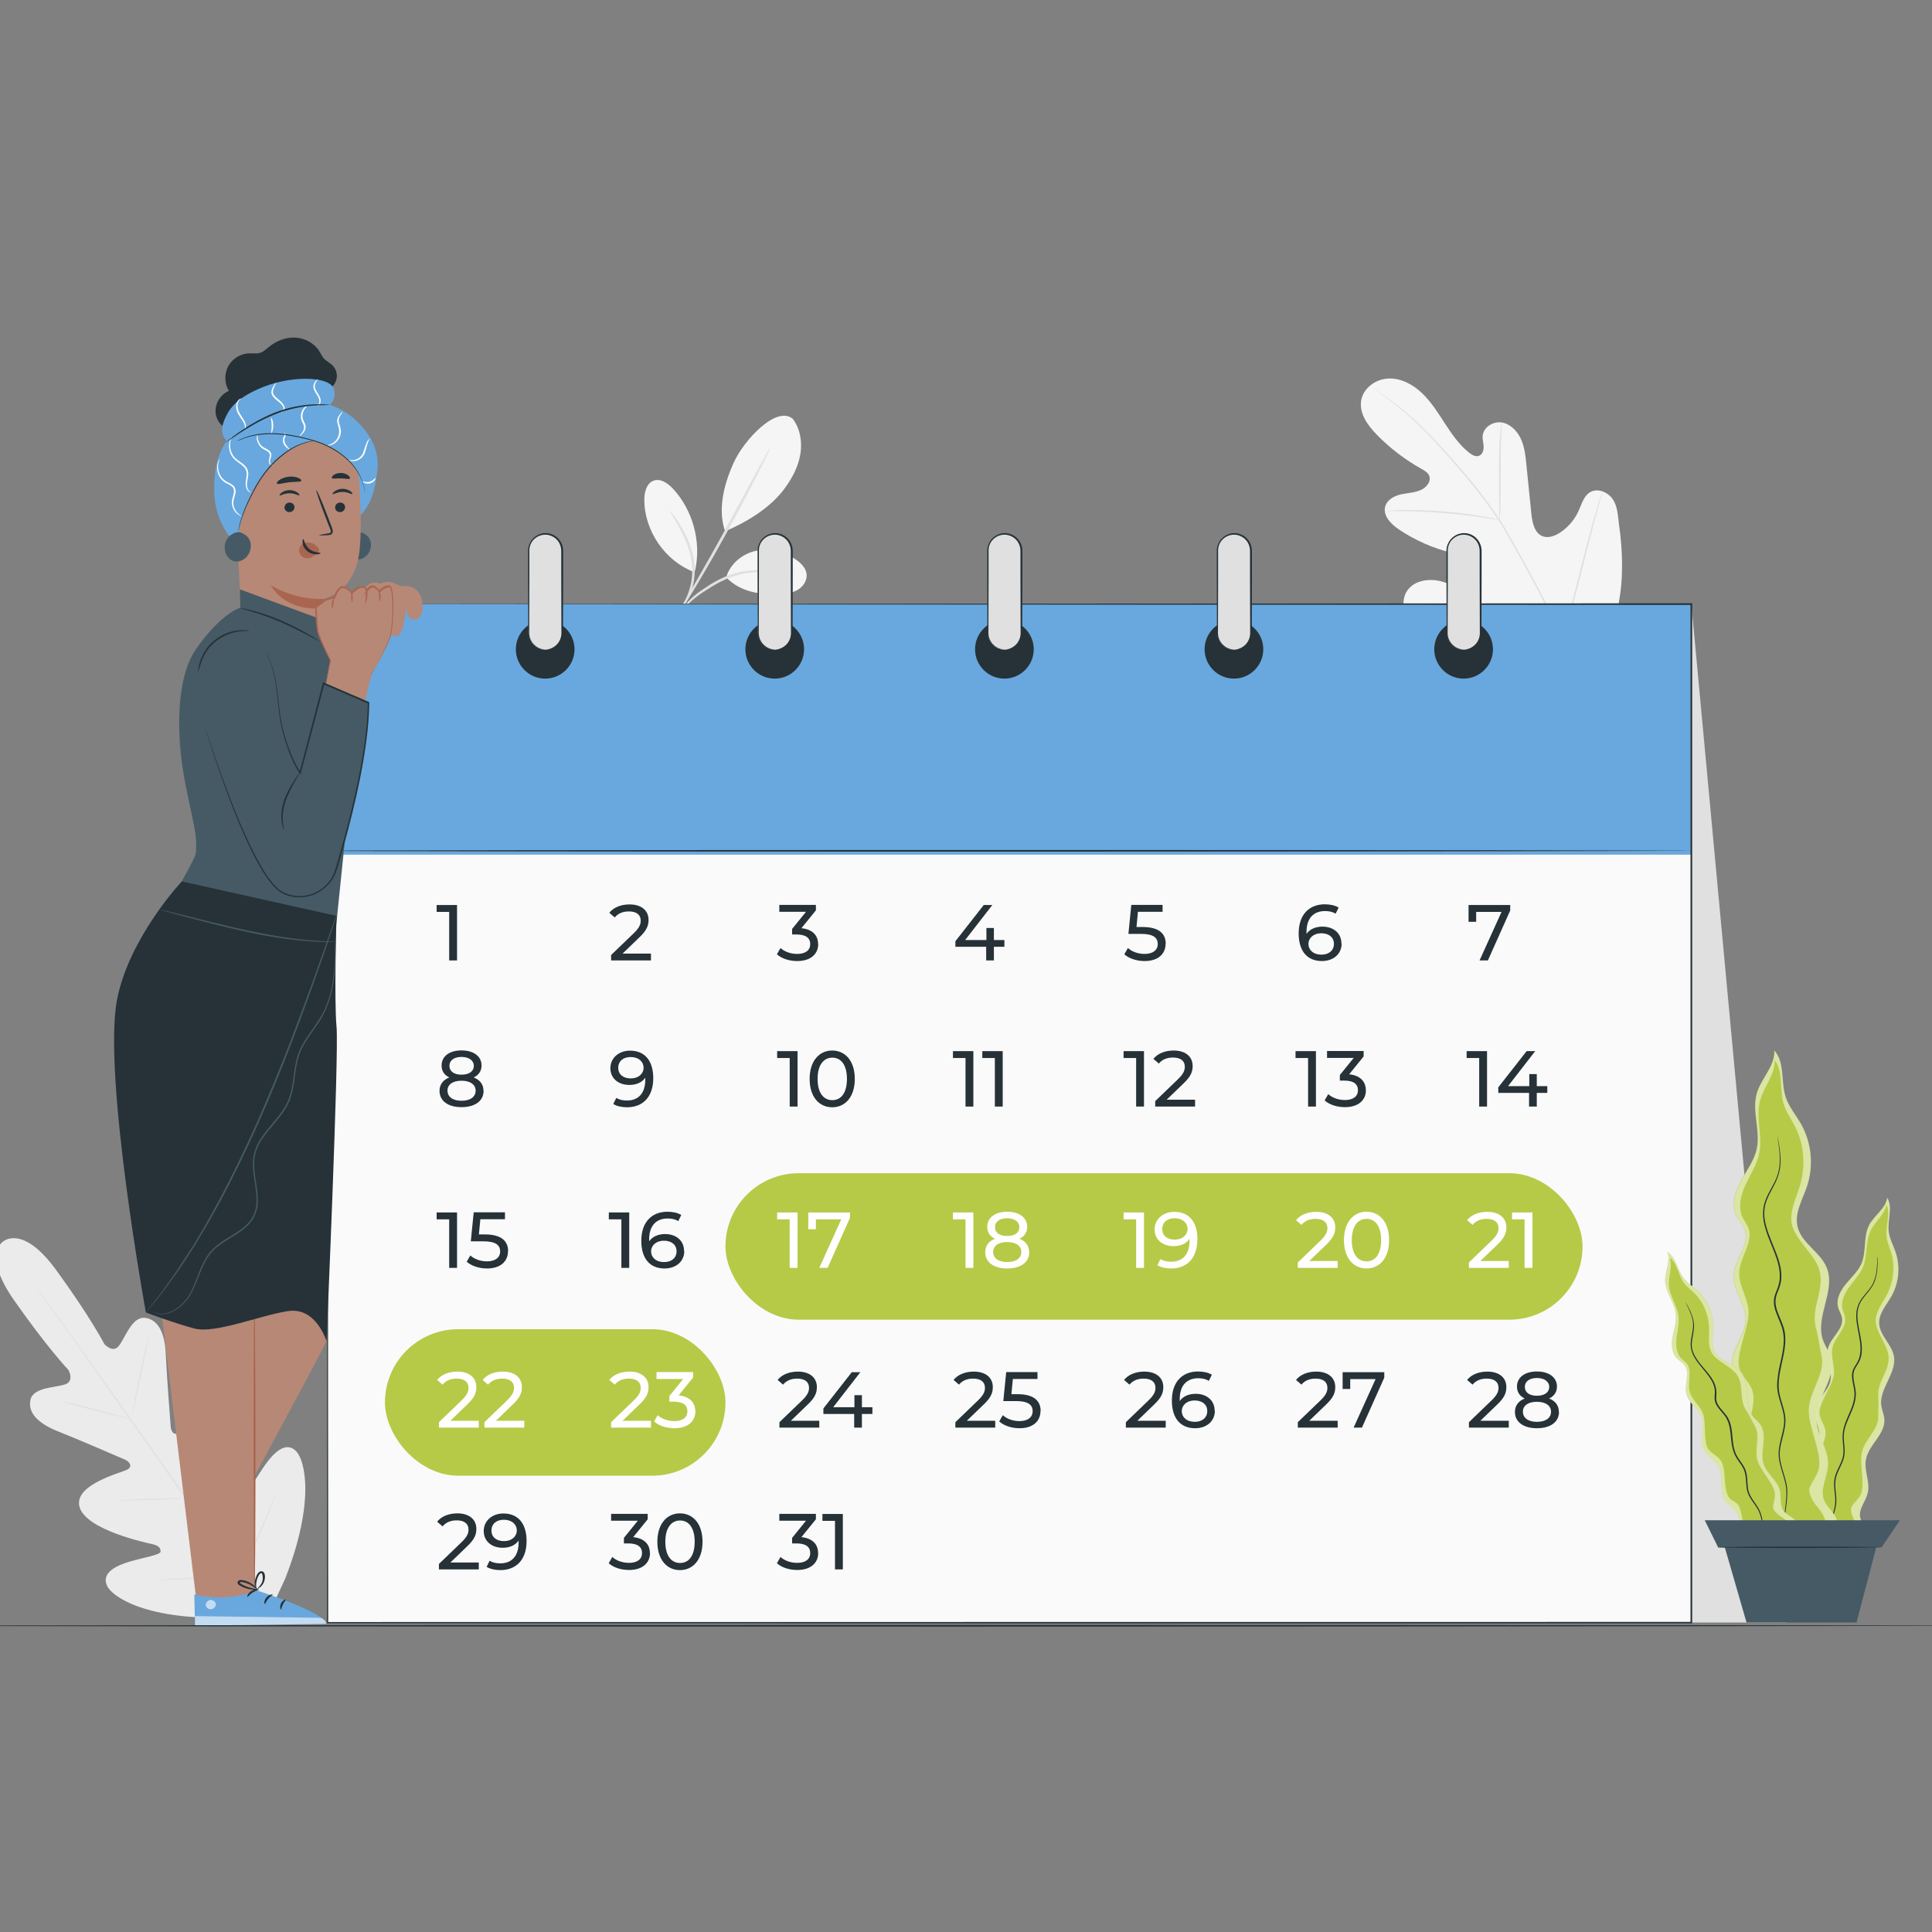 <?xml version="1.0" encoding="UTF-8"?>
<svg xmlns="http://www.w3.org/2000/svg" viewBox="0 0 160 160">
  <rect x="0" y="0" width="160" height="160" fill="#808080" stroke="none"/>
  <defs>
    <style>
      .cls-1 {
        opacity: .6;
      }

      .cls-2 {
        fill: #fafafa;
      }

      .cls-3 {
        fill: #263238;
      }

      .cls-4 {
        fill: #aa6550;
      }

      .cls-5 {
        fill: #fff;
      }

      .cls-6 {
        fill: #e0e0e0;
      }

      .cls-7 {
        fill: #455a64;
      }

      .cls-8 {
        fill: #b78876;
      }

      .cls-9 {
        fill: #b6ca48;
      }

      .cls-10 {
        fill: #ebebeb;
      }

      .cls-11 {
        fill: #f5f5f5;
      }

      .cls-12 {
        fill: #68a8de;
      }

      .cls-13 {
        opacity: .5;
      }
    </style>
  </defs>
  <g id="Background_Complete" data-name="Background Complete">
    <g>
      <path class="cls-11" d="M65.65,34.68c.62.82.8,1.92.63,2.94-.17,1.02-.66,1.95-1.27,2.79-1.17,1.62-3.13,2.81-4.96,3.59-.74-2.09.17-4.49.71-5.68.85-1.88,3.53-4.76,4.89-3.64"/>
      <path class="cls-11" d="M60.14,47.81c.32-1.11,1.33-1.95,2.45-2.19,1.12-.25,2.33.06,3.29.7.44.3.87.71.92,1.24.05.5-.26.98-.68,1.25-.42.27-.93.36-1.42.39-1.7.08-3.37-.15-4.55-1.38"/>
      <path class="cls-6" d="M56.17,50.83s.28-.42.83-1.02c.28-.3.65-.63,1.1-.93.45-.3.94-.64,1.5-.91,1.12-.57,2.28-.77,3.1-.74.41.01.74.08.96.14.22.06.34.11.33.12,0,.04-.5-.11-1.3-.1-.8,0-1.91.23-3,.78-.55.27-1.04.6-1.49.89-.45.29-.82.59-1.1.87-.57.57-.92.93-.95.91Z"/>
      <path class="cls-6" d="M63.8,37.06s-.08.22-.27.61c-.19.39-.46.94-.81,1.63-.69,1.37-1.67,3.25-2.8,5.29-1.13,2.05-2.21,3.87-3.02,5.18-.4.65-.74,1.18-.97,1.53-.24.36-.37.55-.39.54-.01,0,.1-.22.31-.59.24-.41.54-.93.91-1.57.77-1.32,1.83-3.16,2.96-5.2,1.11-2.04,2.11-3.88,2.86-5.26.35-.65.65-1.18.87-1.59.21-.37.33-.58.35-.57Z"/>
      <path class="cls-11" d="M57.57,47.23c.52-2.37-.19-4.98-1.84-6.76-.42-.45-1.03-.88-1.61-.66-.58.22-.76.95-.76,1.57,0,2.58,1.71,5.07,4.11,5.99"/>
      <path class="cls-6" d="M55.45,42.27s.09.09.23.26c.14.18.32.45.54.78.42.68.99,1.67,1.22,2.9.12.61.12,1.22.05,1.75-.07.54-.24,1-.4,1.37-.17.37-.34.65-.47.83-.13.19-.21.28-.22.27-.04-.02.25-.44.54-1.17.14-.37.29-.82.35-1.34.06-.52.05-1.09-.06-1.68-.23-1.19-.76-2.17-1.14-2.86-.4-.69-.67-1.11-.64-1.13Z"/>
    </g>
    <g>
      <path class="cls-10" d="M.31,102.78s-1.87,1.01.86,4.91c2.73,3.9,4.5,5.77,4.5,5.77,0,0,.52.92-.28,1.19-.8.27-2.64.23-2.87,1.28-.23,1.09.66,1.97,2.31,2.62,1.65.65,5.22,2.2,5.54,2.34.32.14.67.55.16.82-.52.27-4.52,1.26-3.93,3.13.58,1.87,5.48,2.92,6.02,3.04.53.12.68.32.68.61,0,.28-1.38.49-2.51.82-1.13.33-2.38.91-1.95,1.96.43,1.05,3.51,2.95,10.31,2.68l3.14-.34,1.33-2.88c2.48-6.34,1.68-9.87.83-10.62-.85-.75-1.81.25-2.49,1.2-.68.96-1.32,2.19-1.59,2.1-.27-.09-.41-.3-.35-.84.06-.55.66-5.52-.92-6.68-1.58-1.16-3.82,2.3-4.24,2.7-.42.4-.7-.07-.72-.41-.03-.35-.33-4.23-.41-6-.07-1.77-.61-2.9-1.72-3.04-1.07-.13-1.64,1.63-2.15,2.3-.51.67-1.21-.12-1.21-.12,0,0-1.19-2.29-3.99-6.13-2.8-3.85-4.4-2.37-4.4-2.37"/>
      <path class="cls-6" d="M22.55,134.31c-2.04-2.83-5.59-7.93-8.66-12.29-3.07-4.36-5.85-8.3-7.87-11.15-1.01-1.42-1.84-2.57-2.41-3.36-.28-.39-.5-.7-.65-.92-.07-.1-.13-.18-.17-.24-.04-.05-.05-.08-.05-.08,0,0,.02.03.06.08.04.06.1.13.18.23.16.21.38.51.67.9.58.79,1.41,1.93,2.43,3.35,2.04,2.83,4.83,6.77,7.9,11.13,3.07,4.36,6.6,9.46,8.63,12.31"/>
      <path class="cls-6" d="M5.09,116.08s.08,0,.23.03c.14.03.35.07.61.12.51.11,1.22.28,1.99.49.76.2,1.45.39,1.98.53.24.06.44.11.6.16.14.04.22.06.22.07,0,0-.08,0-.23-.03-.14-.03-.35-.07-.61-.13-.51-.12-1.21-.3-1.99-.5-.76-.2-1.46-.38-1.98-.51-.24-.06-.44-.11-.6-.15-.14-.04-.22-.06-.22-.07Z"/>
      <path class="cls-6" d="M10.91,117.24s.26-1.47.65-3.28c.38-1.81.72-3.27.74-3.26.03,0-.26,1.47-.65,3.28-.38,1.81-.72,3.27-.74,3.26Z"/>
      <path class="cls-6" d="M15.31,124.15s.03-.08.1-.21c.08-.15.18-.34.3-.56.25-.47.6-1.13.95-1.86.36-.73.66-1.41.87-1.9.1-.23.19-.43.25-.58.06-.14.1-.21.1-.21,0,0-.02.08-.07.22-.05.14-.13.34-.22.59-.2.5-.49,1.18-.85,1.92-.36.74-.71,1.39-.98,1.85-.14.23-.25.42-.33.54-.08.13-.13.2-.13.19Z"/>
      <path class="cls-6" d="M9.82,124.26s.08-.02.21-.03c.16,0,.35-.02.59-.03.49-.03,1.18-.05,1.93-.08.76-.02,1.44-.04,1.93-.05.23,0,.43,0,.59,0,.14,0,.22,0,.22.01,0,0-.08.02-.21.03-.16,0-.35.02-.59.03-.49.03-1.18.05-1.93.08-.75.02-1.44.04-1.93.05-.23,0-.43,0-.59,0-.14,0-.22,0-.22-.01Z"/>
      <path class="cls-6" d="M12.94,130.85s.1-.02.27-.03c.2-.01.45-.03.75-.05.63-.04,1.51-.08,2.48-.12.97-.04,1.84-.07,2.48-.09.3,0,.56-.01.75-.02.18,0,.28,0,.28,0s-.1.02-.27.03c-.2.01-.45.03-.75.05-.63.04-1.51.08-2.48.12-.97.04-1.84.07-2.48.09-.3,0-.56.01-.75.02-.18,0-.28,0-.28,0Z"/>
      <path class="cls-6" d="M19.78,130.51s.04-.1.12-.27c.09-.19.21-.43.35-.72.3-.61.71-1.45,1.13-2.4.43-.94.79-1.81,1.05-2.44.12-.3.23-.55.31-.74.07-.18.12-.27.12-.27,0,0-.03.1-.09.28-.06.18-.16.44-.28.76-.24.64-.6,1.51-1.03,2.45-.43.95-.85,1.79-1.16,2.39-.16.3-.29.54-.38.71-.09.17-.15.26-.15.25Z"/>
    </g>
    <g>
      <path class="cls-11" d="M130.91,55.75c3.46-3.02,3.79-7.96,3.17-12.31-.1-.73-.11-1.5-.52-2.1-.42-.6-1.27-.95-1.89-.57-.51.31-.68.97-.93,1.52-.33.74-.87,1.37-1.53,1.81-.44.29-1,.5-1.48.3-.67-.28-.83-1.14-.91-1.86-.14-1.35-.27-2.7-.41-4.05-.07-.72-.15-1.46-.45-2.13-.3-.66-.87-1.25-1.58-1.37-.71-.12-1.52.37-1.59,1.09-.03.3.06.6.08.9.01.3-.09.65-.37.76-.28.12-.59-.06-.83-.25-.83-.65-1.43-1.54-2.01-2.42-.57-.89-1.14-1.79-1.9-2.52-.76-.72-1.77-1.26-2.81-1.2-1.04.05-2.08.81-2.23,1.86-.15,1.05.55,2.02,1.29,2.78,1.09,1.12,2.35,2.08,3.71,2.84.25.14.51.29.63.54.21.47-.2.99-.66,1.2-.52.24-1.11.25-1.67.37-.56.13-1.14.44-1.3,1-.22.77.49,1.48,1.15,1.92,1.33.89,2.81,1.54,4.35,1.92.55.14,1.13.25,1.6.58.47.33.8.95.59,1.49-.2.54-.85.77-1.42.73-.57-.04-1.1-.29-1.65-.44-1.04-.27-2.31-.06-2.86.87-.36.61-.31,1.4-.03,2.05.28.65.78,1.19,1.29,1.67,1.8,1.7,4,2.99,6.39,3.54,2.39.55,4.56.54,6.76-.55"/>
      <path class="cls-6" d="M129.49,53.13c-.88-2.13-2.04-4.39-3.33-6.71-.33-.58-.65-1.15-.96-1.71-.32-.56-.63-1.12-.97-1.64-.68-1.05-1.41-2.02-2.13-2.91-.72-.89-1.44-1.71-2.12-2.47-.68-.76-1.33-1.46-1.94-2.07-1.23-1.23-2.34-2.1-3.12-2.66-.39-.28-.7-.49-.92-.63-.1-.07-.18-.12-.24-.16-.06-.03-.08-.05-.09-.05,0,0,.02.02.08.06.06.04.14.1.24.17.21.15.51.36.9.65.77.58,1.87,1.46,3.09,2.69.61.61,1.25,1.31,1.93,2.08.67.76,1.39,1.59,2.11,2.48.72.89,1.45,1.85,2.12,2.9.34.52.65,1.08.97,1.64.32.56.64,1.13.96,1.71,1.29,2.32,2.45,4.57,3.33,6.69"/>
      <path class="cls-6" d="M124.18,43.07s.02-.11.04-.32c.02-.2.03-.5.04-.87.02-.73.02-1.74.02-2.86,0-1.12,0-2.13.04-2.85.02-.36.03-.66.05-.86.01-.2.02-.32,0-.32,0,0-.03.11-.06.31-.03.2-.06.5-.09.86-.06.73-.09,1.74-.08,2.86,0,1.1.01,2.1.02,2.86,0,.34,0,.63,0,.87,0,.2,0,.32.01.32Z"/>
      <path class="cls-6" d="M114.69,42.33s.13.01.38,0c.24,0,.59-.01,1.02,0,.86,0,2.05.04,3.37.15,1.31.11,2.5.25,3.35.38.43.06.77.12,1.01.16.24.04.37.06.37.05,0,0-.13-.04-.36-.1-.24-.06-.58-.13-1-.2-.85-.16-2.04-.32-3.35-.42-1.32-.1-2.51-.13-3.38-.11-.43,0-.78.03-1.02.05-.24.02-.37.04-.37.05Z"/>
      <path class="cls-6" d="M129.35,52.98s.02-.04.05-.12c.03-.1.07-.21.12-.35.11-.31.25-.76.41-1.31.33-1.11.75-2.67,1.18-4.39.43-1.72.83-3.28,1.14-4.4.15-.54.28-.99.37-1.33.04-.14.07-.26.1-.36.02-.08.03-.13.03-.13,0,0-.02.04-.05.12-.03.1-.07.21-.12.35-.11.31-.25.76-.41,1.31-.33,1.11-.75,2.67-1.18,4.39-.43,1.72-.83,3.28-1.14,4.4-.15.54-.28.99-.37,1.33-.04.14-.07.26-.1.36-.02.08-.03.13-.03.13Z"/>
      <path class="cls-6" d="M116.55,50.32s.04.02.13.04c.1.02.22.05.37.08.34.07.81.17,1.37.29,1.16.24,2.75.6,4.51.99,1.76.39,3.36.73,4.52.95.58.11,1.05.19,1.38.24.15.02.28.04.38.06.09.01.13.02.13.01,0,0-.04-.02-.13-.04-.1-.02-.22-.05-.37-.08-.34-.07-.81-.17-1.37-.29-1.16-.24-2.75-.6-4.51-.99-1.76-.39-3.36-.73-4.52-.95-.58-.11-1.05-.19-1.38-.24-.15-.02-.28-.04-.38-.06-.09-.01-.13-.02-.13-.01Z"/>
    </g>
  </g>
  <g id="Calendar">
    <g>
      <polygon class="cls-6" points="140.07 50.02 147.92 134.37 140.07 134.37 140.07 50.02"/>
      <g>
        <rect class="cls-2" x="27.14" y="50.02" width="112.94" height="84.35"/>
        <rect class="cls-12" x="27.14" y="50.02" width="112.94" height="20.76"/>
        <path class="cls-3" d="M27.14,50.02c.53,0,46.03-.02,112.94-.06h.06s0,.06,0,.06c0,25.32,0,54.04,0,84.34h0v.08h-.07c-42.09,0-81.1,0-112.94-.01h-.05v-.05c.03-51.08.05-83.91.05-84.35,0,.45.02,33.28.05,84.35l-.05-.05c31.84,0,70.85,0,112.94-.01l-.07.07h0c0-30.32,0-59.03,0-84.35l.06.06c-66.9-.04-112.41-.06-112.94-.06Z"/>
        <path class="cls-3" d="M140.18,70.46s-25.45.07-56.83.07-56.83-.03-56.83-.07,25.44-.07,56.83-.07,56.83.03,56.83.07Z"/>
        <rect class="cls-9" x="60.08" y="97.16" width="70.98" height="12.13" rx="6.06" ry="6.06"/>
        <rect class="cls-9" x="31.88" y="110.08" width="28.2" height="12.13" rx="6.06" ry="6.06"/>
        <g>
          <g>
            <circle class="cls-3" cx="45.15" cy="53.77" r="2.31"/>
            <path class="cls-3" d="M45.15,56.2c-1.34,0-2.43-1.09-2.43-2.43s1.09-2.43,2.43-2.43,2.43,1.09,2.43,2.43-1.09,2.43-2.43,2.43ZM45.15,51.59c-1.2,0-2.18.98-2.18,2.18s.98,2.18,2.18,2.18,2.18-.98,2.18-2.18-.98-2.18-2.18-2.18Z"/>
          </g>
          <g>
            <circle class="cls-3" cx="64.16" cy="53.77" r="2.31"/>
            <path class="cls-3" d="M64.16,56.2c-1.34,0-2.43-1.09-2.43-2.43s1.09-2.43,2.43-2.43,2.43,1.09,2.43,2.43-1.09,2.43-2.43,2.43ZM64.16,51.59c-1.2,0-2.18.98-2.18,2.18s.98,2.18,2.18,2.18,2.18-.98,2.18-2.18-.98-2.18-2.18-2.18Z"/>
          </g>
          <g>
            <circle class="cls-3" cx="83.18" cy="53.77" r="2.31"/>
            <path class="cls-3" d="M83.18,56.2c-1.34,0-2.43-1.09-2.43-2.43s1.09-2.43,2.43-2.43,2.43,1.09,2.43,2.43-1.09,2.43-2.43,2.43ZM83.18,51.59c-1.2,0-2.18.98-2.18,2.18s.98,2.18,2.18,2.18,2.18-.98,2.18-2.18-.98-2.18-2.18-2.18Z"/>
          </g>
          <g>
            <circle class="cls-3" cx="102.19" cy="53.77" r="2.31"/>
            <path class="cls-3" d="M102.19,56.2c-1.34,0-2.43-1.09-2.43-2.43s1.09-2.43,2.43-2.43,2.43,1.09,2.43,2.43-1.09,2.43-2.43,2.43ZM102.19,51.59c-1.2,0-2.18.98-2.18,2.18s.98,2.18,2.18,2.18,2.18-.98,2.18-2.18-.98-2.18-2.18-2.18Z"/>
          </g>
          <g>
            <circle class="cls-3" cx="121.21" cy="53.77" r="2.31"/>
            <path class="cls-3" d="M121.21,56.2c-1.34,0-2.43-1.09-2.43-2.43s1.09-2.43,2.43-2.43,2.43,1.09,2.43,2.43-1.09,2.43-2.43,2.43ZM121.21,51.59c-1.2,0-2.18.98-2.18,2.18s.98,2.18,2.18,2.18,2.18-.98,2.18-2.18-.98-2.18-2.18-2.18Z"/>
          </g>
        </g>
        <path class="cls-3" d="M37.85,74.95v4.59h-.65v-4.02h-1.04v-.57h1.68Z"/>
        <path class="cls-3" d="M53.91,78.97v.57h-3.3v-.45l1.87-1.8c.49-.47.58-.76.58-1.05,0-.47-.33-.76-.98-.76-.49,0-.89.16-1.17.5l-.45-.39c.35-.44.96-.69,1.68-.69.96,0,1.57.49,1.57,1.28,0,.45-.13.85-.75,1.44l-1.4,1.35h2.35Z"/>
        <path class="cls-3" d="M67.76,78.19c0,.77-.57,1.4-1.74,1.4-.66,0-1.3-.21-1.68-.56l.3-.52c.31.29.82.49,1.38.49.69,0,1.08-.31,1.08-.81s-.35-.8-1.13-.8h-.37v-.46l1.15-1.42h-2.21v-.57h3.03v.45l-1.2,1.48c.92.09,1.38.6,1.38,1.31Z"/>
        <path class="cls-3" d="M83.18,78.41h-.87v1.13h-.64v-1.13h-2.55v-.46l2.35-3h.71l-2.25,2.9h1.76v-1h.62v1h.87v.56Z"/>
        <path class="cls-3" d="M96.53,78.16c0,.79-.56,1.43-1.74,1.43-.65,0-1.29-.21-1.68-.56l.3-.52c.31.29.82.49,1.38.49.69,0,1.09-.32,1.09-.82s-.33-.84-1.39-.84h-1.04l.24-2.4h2.59v.57h-2.04l-.12,1.26h.51c1.37,0,1.91.57,1.91,1.38Z"/>
        <path class="cls-3" d="M111.11,78.14c0,.88-.71,1.45-1.63,1.45-1.23,0-1.93-.83-1.93-2.29,0-1.57.88-2.41,2.17-2.41.43,0,.85.09,1.14.27l-.25.51c-.24-.16-.55-.22-.88-.22-.93,0-1.53.58-1.53,1.73,0,.05,0,.1,0,.16.26-.39.75-.6,1.32-.6.91,0,1.57.54,1.57,1.39ZM110.47,78.17c0-.54-.41-.88-1.05-.88s-1.06.39-1.06.89c0,.47.38.88,1.09.88.6,0,1.02-.35,1.02-.89Z"/>
        <path class="cls-3" d="M125.07,74.95v.45l-1.85,4.14h-.69l1.82-4.02h-2.1v.82h-.63v-1.39h3.46Z"/>
        <path class="cls-3" d="M40.05,90.34c0,.83-.71,1.35-1.83,1.35s-1.82-.52-1.82-1.35c0-.52.29-.91.81-1.11-.42-.2-.64-.54-.64-.99,0-.77.66-1.25,1.65-1.25s1.66.48,1.66,1.25c0,.45-.23.79-.65.99.52.2.81.58.81,1.11ZM39.39,90.32c0-.5-.45-.82-1.17-.82s-1.16.31-1.16.82.43.84,1.16.84,1.17-.32,1.17-.84ZM37.22,88.27c0,.45.37.73,1,.73s1.02-.28,1.02-.73-.41-.74-1.02-.74-1,.28-1,.74Z"/>
        <path class="cls-3" d="M54.1,89.29c0,1.57-.88,2.41-2.17,2.41-.43,0-.85-.09-1.14-.27l.25-.51c.24.16.55.22.88.22.93,0,1.52-.58,1.52-1.73v-.16c-.27.4-.75.6-1.32.6-.91,0-1.57-.54-1.57-1.39s.71-1.45,1.62-1.45c1.23,0,1.93.83,1.93,2.29ZM53.3,88.42c0-.47-.38-.88-1.09-.88-.6,0-1.01.35-1.01.89s.4.88,1.04.88,1.06-.39,1.06-.89Z"/>
        <g>
          <path class="cls-3" d="M66.05,87.05v4.59h-.65v-4.02h-1.04v-.57h1.68Z"/>
          <path class="cls-3" d="M67.05,89.35c0-1.49.8-2.35,1.87-2.35s1.87.85,1.87,2.35-.8,2.35-1.87,2.35-1.87-.85-1.87-2.35ZM70.14,89.35c0-1.17-.5-1.76-1.21-1.76s-1.22.59-1.22,1.76.5,1.76,1.22,1.76,1.21-.59,1.21-1.76Z"/>
        </g>
        <g>
          <path class="cls-3" d="M80.61,87.05v4.59h-.65v-4.02h-1.04v-.57h1.68Z"/>
          <path class="cls-3" d="M83.04,87.05v4.59h-.65v-4.02h-1.04v-.57h1.68Z"/>
        </g>
        <g>
          <path class="cls-3" d="M94.74,87.05v4.59h-.65v-4.02h-1.04v-.57h1.68Z"/>
          <path class="cls-3" d="M98.97,91.07v.57h-3.3v-.45l1.87-1.8c.49-.47.58-.76.58-1.05,0-.47-.33-.76-.98-.76-.49,0-.89.16-1.17.5l-.45-.39c.35-.44.96-.69,1.68-.69.96,0,1.57.49,1.57,1.28,0,.45-.13.85-.75,1.44l-1.4,1.35h2.35Z"/>
        </g>
        <g>
          <path class="cls-3" d="M108.98,87.05v4.59h-.65v-4.02h-1.04v-.57h1.68Z"/>
          <path class="cls-3" d="M113.12,90.29c0,.77-.57,1.4-1.74,1.4-.66,0-1.3-.21-1.68-.56l.3-.52c.31.29.82.49,1.38.49.69,0,1.08-.31,1.08-.81s-.35-.8-1.13-.8h-.37v-.46l1.15-1.42h-2.21v-.57h3.03v.45l-1.2,1.48c.92.09,1.38.6,1.38,1.31Z"/>
        </g>
        <g>
          <path class="cls-3" d="M123.15,87.05v4.59h-.65v-4.02h-1.04v-.57h1.68Z"/>
          <path class="cls-3" d="M128.14,90.51h-.87v1.13h-.64v-1.13h-2.55v-.46l2.35-3h.71l-2.25,2.9h1.76v-1h.62v1h.87v.56Z"/>
        </g>
        <g>
          <path class="cls-3" d="M37.85,100.41v4.59h-.65v-4.02h-1.04v-.57h1.68Z"/>
          <path class="cls-3" d="M42.07,103.62c0,.79-.56,1.43-1.74,1.43-.65,0-1.29-.21-1.68-.56l.3-.52c.31.29.82.49,1.38.49.69,0,1.09-.32,1.09-.82s-.33-.84-1.39-.84h-1.04l.24-2.4h2.59v.57h-2.04l-.12,1.26h.51c1.37,0,1.91.57,1.91,1.38Z"/>
        </g>
        <g>
          <path class="cls-3" d="M52.11,100.41v4.59h-.65v-4.02h-1.04v-.57h1.68Z"/>
          <path class="cls-3" d="M56.67,103.6c0,.89-.71,1.45-1.63,1.45-1.23,0-1.93-.83-1.93-2.29,0-1.57.88-2.41,2.17-2.41.43,0,.85.09,1.14.27l-.25.51c-.24-.16-.55-.22-.88-.22-.93,0-1.53.58-1.53,1.73,0,.05,0,.1,0,.16.26-.39.75-.6,1.32-.6.91,0,1.57.54,1.57,1.39ZM56.03,103.63c0-.54-.41-.88-1.05-.88s-1.06.39-1.06.89c0,.47.38.88,1.09.88.6,0,1.02-.35,1.02-.89Z"/>
        </g>
        <g>
          <path class="cls-5" d="M66.05,100.41v4.59h-.65v-4.02h-1.04v-.57h1.68Z"/>
          <path class="cls-5" d="M70.39,100.41v.45l-1.85,4.14h-.69l1.82-4.02h-2.1v.82h-.63v-1.39h3.46Z"/>
        </g>
        <g>
          <path class="cls-5" d="M80.61,100.41v4.59h-.65v-4.02h-1.04v-.57h1.68Z"/>
          <path class="cls-5" d="M85.24,103.7c0,.83-.71,1.35-1.83,1.35s-1.82-.52-1.82-1.35c0-.52.29-.91.81-1.11-.42-.2-.64-.54-.64-.99,0-.77.66-1.25,1.65-1.25s1.66.48,1.66,1.25c0,.45-.23.79-.65.99.52.2.81.58.81,1.11ZM84.58,103.68c0-.5-.45-.82-1.17-.82s-1.16.31-1.16.82.43.84,1.16.84,1.17-.32,1.17-.84ZM82.4,101.63c0,.45.37.73,1,.73s1.02-.28,1.02-.73-.41-.74-1.02-.74-1,.28-1,.74Z"/>
        </g>
        <g>
          <path class="cls-5" d="M94.74,100.41v4.59h-.65v-4.02h-1.04v-.57h1.68Z"/>
          <path class="cls-5" d="M99.16,102.64c0,1.57-.88,2.41-2.17,2.41-.43,0-.85-.09-1.14-.27l.25-.51c.24.16.55.22.89.22.93,0,1.52-.58,1.52-1.73v-.16c-.27.4-.75.6-1.32.6-.91,0-1.57-.54-1.57-1.39s.71-1.45,1.62-1.45c1.23,0,1.93.83,1.93,2.29ZM98.35,101.77c0-.47-.38-.88-1.09-.88-.6,0-1.01.35-1.01.89s.4.88,1.04.88,1.06-.39,1.06-.89Z"/>
        </g>
        <g>
          <path class="cls-5" d="M110.78,104.43v.57h-3.3v-.45l1.87-1.8c.49-.47.58-.76.58-1.05,0-.47-.33-.76-.98-.76-.49,0-.89.16-1.17.5l-.45-.39c.35-.44.96-.69,1.68-.69.96,0,1.57.49,1.57,1.28,0,.45-.13.85-.75,1.44l-1.4,1.35h2.35Z"/>
          <path class="cls-5" d="M111.3,102.7c0-1.49.8-2.35,1.87-2.35s1.87.85,1.87,2.35-.8,2.35-1.87,2.35-1.87-.85-1.87-2.35ZM114.38,102.7c0-1.17-.5-1.76-1.21-1.76s-1.22.59-1.22,1.76.5,1.76,1.22,1.76,1.21-.59,1.21-1.76Z"/>
        </g>
        <g>
          <path class="cls-5" d="M124.95,104.43v.57h-3.3v-.45l1.87-1.8c.49-.47.58-.76.58-1.05,0-.47-.33-.76-.98-.76-.49,0-.89.16-1.17.5l-.45-.39c.35-.44.96-.69,1.68-.69.96,0,1.57.49,1.57,1.28,0,.45-.13.85-.75,1.44l-1.4,1.35h2.35Z"/>
          <path class="cls-5" d="M126.91,100.41v4.59h-.65v-4.02h-1.04v-.57h1.68Z"/>
        </g>
        <g>
          <path class="cls-5" d="M39.65,117.66v.57h-3.3v-.45l1.87-1.8c.49-.47.58-.76.58-1.05,0-.47-.33-.76-.98-.76-.49,0-.89.16-1.17.5l-.45-.39c.35-.44.96-.69,1.68-.69.96,0,1.57.49,1.57,1.28,0,.45-.13.85-.75,1.44l-1.4,1.35h2.35Z"/>
          <path class="cls-5" d="M43.42,117.66v.57h-3.3v-.45l1.87-1.8c.48-.47.58-.76.58-1.05,0-.47-.33-.76-.98-.76-.49,0-.89.16-1.17.5l-.45-.39c.35-.44.96-.69,1.68-.69.96,0,1.57.49,1.57,1.28,0,.45-.13.85-.75,1.44l-1.4,1.35h2.35Z"/>
        </g>
        <g>
          <path class="cls-5" d="M53.91,117.66v.57h-3.3v-.45l1.87-1.8c.49-.47.58-.76.58-1.05,0-.47-.33-.76-.98-.76-.49,0-.89.16-1.17.5l-.45-.39c.35-.44.96-.69,1.68-.69.96,0,1.57.49,1.57,1.28,0,.45-.13.85-.75,1.44l-1.4,1.35h2.35Z"/>
          <path class="cls-5" d="M57.59,116.88c0,.77-.57,1.4-1.74,1.4-.66,0-1.3-.21-1.68-.56l.3-.52c.31.29.82.49,1.38.49.69,0,1.08-.31,1.08-.81s-.35-.8-1.13-.8h-.37v-.46l1.15-1.42h-2.21v-.57h3.03v.45l-1.2,1.48c.92.09,1.38.6,1.38,1.31Z"/>
        </g>
        <g>
          <path class="cls-3" d="M67.85,117.66v.57h-3.3v-.45l1.87-1.8c.49-.47.58-.76.58-1.05,0-.47-.33-.76-.98-.76-.49,0-.89.16-1.17.5l-.45-.39c.35-.44.96-.69,1.68-.69.96,0,1.57.49,1.57,1.28,0,.45-.13.85-.75,1.44l-1.4,1.35h2.35Z"/>
          <path class="cls-3" d="M72.25,117.1h-.87v1.13h-.64v-1.13h-2.55v-.46l2.35-3h.71l-2.25,2.9h1.76v-1h.62v1h.87v.56Z"/>
        </g>
        <g>
          <path class="cls-3" d="M39.65,129.4v.57h-3.3v-.45l1.87-1.8c.49-.47.58-.76.58-1.05,0-.47-.33-.76-.98-.76-.49,0-.89.16-1.17.5l-.45-.39c.35-.44.96-.69,1.68-.69.96,0,1.57.49,1.57,1.28,0,.45-.13.85-.75,1.44l-1.4,1.35h2.35Z"/>
          <path class="cls-3" d="M43.61,127.62c0,1.57-.88,2.41-2.17,2.41-.43,0-.85-.09-1.14-.27l.25-.51c.24.16.55.22.88.22.93,0,1.52-.58,1.52-1.73v-.16c-.27.4-.75.6-1.32.6-.91,0-1.57-.54-1.57-1.39s.71-1.45,1.62-1.45c1.23,0,1.93.83,1.93,2.29ZM42.8,126.74c0-.47-.38-.88-1.09-.88-.6,0-1.01.35-1.01.89s.4.88,1.04.88,1.06-.39,1.06-.89Z"/>
        </g>
        <g>
          <path class="cls-3" d="M53.83,128.62c0,.77-.57,1.4-1.74,1.4-.66,0-1.3-.21-1.68-.56l.3-.52c.31.29.82.49,1.38.49.69,0,1.08-.31,1.08-.81s-.35-.8-1.13-.8h-.37v-.46l1.15-1.42h-2.21v-.57h3.03v.45l-1.2,1.48c.92.09,1.38.6,1.38,1.31Z"/>
          <path class="cls-3" d="M54.44,127.68c0-1.49.8-2.35,1.87-2.35s1.87.85,1.87,2.35-.8,2.35-1.87,2.35-1.87-.85-1.87-2.35ZM57.53,127.68c0-1.17-.5-1.76-1.21-1.76s-1.22.59-1.22,1.76.5,1.76,1.22,1.76,1.21-.59,1.21-1.76Z"/>
        </g>
        <g>
          <path class="cls-3" d="M67.76,128.62c0,.77-.57,1.4-1.74,1.4-.66,0-1.3-.21-1.68-.56l.3-.52c.31.29.82.49,1.38.49.69,0,1.08-.31,1.08-.81s-.35-.8-1.13-.8h-.37v-.46l1.15-1.42h-2.21v-.57h3.03v.45l-1.2,1.48c.92.09,1.38.6,1.38,1.31Z"/>
          <path class="cls-3" d="M69.8,125.38v4.59h-.65v-4.02h-1.04v-.57h1.68Z"/>
        </g>
        <g>
          <path class="cls-3" d="M82.42,117.66v.57h-3.3v-.45l1.87-1.8c.49-.47.58-.76.58-1.05,0-.47-.33-.76-.98-.76-.49,0-.89.16-1.17.5l-.45-.39c.35-.44.96-.69,1.68-.69.96,0,1.57.49,1.57,1.28,0,.45-.13.85-.75,1.44l-1.4,1.35h2.35Z"/>
          <path class="cls-3" d="M86.17,116.85c0,.79-.56,1.43-1.74,1.43-.65,0-1.29-.21-1.68-.56l.3-.52c.31.29.82.49,1.38.49.69,0,1.09-.32,1.09-.82s-.33-.84-1.39-.84h-1.04l.24-2.4h2.59v.57h-2.04l-.12,1.26h.51c1.37,0,1.91.57,1.91,1.38Z"/>
        </g>
        <g>
          <path class="cls-3" d="M96.54,117.66v.57h-3.3v-.45l1.87-1.8c.49-.47.58-.76.58-1.05,0-.47-.33-.76-.98-.76-.49,0-.89.16-1.17.5l-.45-.39c.35-.44.96-.69,1.68-.69.96,0,1.57.49,1.57,1.28,0,.45-.13.85-.75,1.44l-1.4,1.35h2.35Z"/>
          <path class="cls-3" d="M100.61,116.83c0,.89-.71,1.45-1.63,1.45-1.23,0-1.93-.83-1.93-2.29,0-1.57.88-2.41,2.17-2.41.43,0,.85.09,1.14.27l-.25.51c-.24-.16-.55-.22-.88-.22-.93,0-1.53.58-1.53,1.73,0,.05,0,.1,0,.16.26-.39.75-.6,1.32-.6.91,0,1.57.54,1.57,1.39ZM99.98,116.86c0-.54-.41-.88-1.05-.88s-1.06.39-1.06.89c0,.47.38.88,1.09.88.6,0,1.02-.35,1.02-.89Z"/>
        </g>
        <g>
          <path class="cls-3" d="M110.78,117.66v.57h-3.3v-.45l1.87-1.8c.49-.47.58-.76.58-1.05,0-.47-.33-.76-.98-.76-.49,0-.89.16-1.17.5l-.45-.39c.35-.44.96-.69,1.68-.69.96,0,1.57.49,1.57,1.28,0,.45-.13.85-.75,1.44l-1.4,1.35h2.35Z"/>
          <path class="cls-3" d="M114.64,113.64v.45l-1.85,4.14h-.69l1.82-4.02h-2.1v.82h-.63v-1.39h3.46Z"/>
        </g>
        <g>
          <path class="cls-3" d="M124.95,117.66v.57h-3.3v-.45l1.87-1.8c.49-.47.58-.76.58-1.05,0-.47-.33-.76-.98-.76-.49,0-.89.16-1.17.5l-.45-.39c.35-.44.96-.69,1.68-.69.96,0,1.57.49,1.57,1.28,0,.45-.13.85-.75,1.44l-1.4,1.35h2.35Z"/>
          <path class="cls-3" d="M129.11,116.93c0,.83-.71,1.35-1.83,1.35s-1.82-.52-1.82-1.35c0-.52.29-.91.81-1.11-.42-.2-.64-.54-.64-.99,0-.77.66-1.25,1.65-1.25s1.66.48,1.66,1.25c0,.45-.23.79-.65.99.52.2.81.58.81,1.11ZM128.45,116.91c0-.5-.45-.82-1.17-.82s-1.16.31-1.16.82.43.84,1.16.84,1.17-.32,1.17-.84ZM126.28,114.86c0,.45.37.73,1,.73s1.02-.28,1.02-.73-.41-.74-1.02-.74-1,.28-1,.74Z"/>
        </g>
        <g>
          <path class="cls-6" d="M45.15,53.81h0c-.77,0-1.39-.62-1.39-1.39v-6.82c0-.77.62-1.39,1.39-1.39h0c.77,0,1.39.62,1.39,1.39v6.82c0,.77-.62,1.39-1.39,1.39Z"/>
          <path class="cls-3" d="M45.15,53.81s.08,0,.22-.03c.14-.03.36-.09.58-.26.22-.16.45-.45.52-.84.04-.19.02-.41.02-.63,0-.23,0-.47,0-.72,0-1.02,0-2.22-.01-3.55,0-.67,0-1.37,0-2.1.01-.35-.11-.71-.35-.97-.24-.26-.6-.43-.97-.43-.37,0-.73.16-.97.42-.25.26-.37.62-.35.97,0,.73,0,1.43,0,2.1,0,1.33-.01,2.54-.01,3.55,0,.25,0,.49,0,.72,0,.23-.02.44.02.63.07.39.3.67.52.84.22.17.44.23.58.26.14.03.22.02.22.03,0,0-.08.01-.23,0-.15-.02-.37-.07-.61-.24-.23-.16-.48-.45-.56-.86-.04-.21-.03-.42-.03-.65,0-.23,0-.47,0-.72,0-1.02,0-2.22-.01-3.55,0-.67,0-1.37,0-2.1-.02-.37.12-.77.39-1.06.27-.29.66-.47,1.07-.47.41,0,.8.18,1.06.47.27.29.4.69.39,1.06,0,.73,0,1.43,0,2.1,0,1.33-.01,2.54-.01,3.55,0,.25,0,.49,0,.72,0,.23.01.44-.03.65-.08.41-.33.7-.56.86-.23.17-.46.22-.61.24-.15.02-.23,0-.23,0Z"/>
        </g>
        <g>
          <path class="cls-6" d="M64.16,53.81h0c-.77,0-1.39-.62-1.39-1.39v-6.82c0-.77.62-1.39,1.39-1.39h0c.77,0,1.39.62,1.39,1.39v6.82c0,.77-.62,1.39-1.39,1.39Z"/>
          <path class="cls-3" d="M64.16,53.81s.08,0,.22-.03c.14-.03.36-.09.58-.26.22-.16.45-.45.52-.84.04-.19.02-.41.02-.63,0-.23,0-.47,0-.72,0-1.02,0-2.22-.01-3.55,0-.67,0-1.37,0-2.1.01-.35-.11-.71-.35-.97-.24-.26-.6-.43-.97-.43-.37,0-.73.16-.97.42-.25.26-.37.62-.35.97,0,.73,0,1.43,0,2.1,0,1.33-.01,2.54-.01,3.55,0,.25,0,.49,0,.72,0,.23-.02.44.02.63.07.39.3.67.52.84.22.17.44.23.58.26.14.03.22.02.22.03,0,0-.08.01-.23,0-.15-.02-.37-.07-.61-.24-.23-.16-.48-.45-.56-.86-.04-.21-.03-.42-.03-.65,0-.23,0-.47,0-.72,0-1.02,0-2.22-.01-3.55,0-.67,0-1.37,0-2.1-.02-.37.12-.77.39-1.06.27-.29.66-.47,1.07-.47.41,0,.8.18,1.06.47.27.29.4.69.39,1.06,0,.73,0,1.43,0,2.1,0,1.33-.01,2.54-.01,3.55,0,.25,0,.49,0,.72,0,.23.01.44-.03.65-.08.41-.33.7-.56.86-.23.17-.46.22-.61.24-.15.02-.23,0-.23,0Z"/>
        </g>
        <g>
          <path class="cls-6" d="M83.18,53.81h0c-.77,0-1.39-.62-1.39-1.39v-6.82c0-.77.62-1.39,1.39-1.39h0c.77,0,1.39.62,1.39,1.39v6.82c0,.77-.62,1.39-1.39,1.39Z"/>
          <path class="cls-3" d="M83.18,53.81s.08,0,.22-.03c.14-.03.36-.09.58-.26.22-.16.45-.45.52-.84.04-.19.02-.41.02-.63,0-.23,0-.47,0-.72,0-1.02,0-2.22-.01-3.55,0-.67,0-1.37,0-2.1.01-.35-.11-.71-.35-.97-.24-.26-.6-.43-.97-.43-.37,0-.73.16-.97.42-.25.26-.37.62-.35.97,0,.73,0,1.43,0,2.1,0,1.33-.01,2.54-.01,3.55,0,.25,0,.49,0,.72,0,.23-.02.44.02.63.07.39.3.67.52.84.22.17.44.23.58.26.14.03.22.02.22.03,0,0-.08.01-.23,0-.15-.02-.37-.07-.61-.24-.23-.16-.48-.45-.56-.86-.04-.21-.03-.42-.03-.65,0-.23,0-.47,0-.72,0-1.02,0-2.22-.01-3.55,0-.67,0-1.37,0-2.1-.02-.37.12-.77.39-1.06.27-.29.66-.47,1.07-.47.41,0,.8.18,1.06.47.27.29.4.69.39,1.06,0,.73,0,1.43,0,2.1,0,1.33-.01,2.54-.01,3.55,0,.25,0,.49,0,.72,0,.23.01.44-.03.65-.08.41-.33.7-.56.86-.23.17-.46.22-.61.24-.15.02-.23,0-.23,0Z"/>
        </g>
        <g>
          <path class="cls-6" d="M102.19,53.81h0c-.77,0-1.39-.62-1.39-1.39v-6.82c0-.77.62-1.39,1.39-1.39h0c.77,0,1.39.62,1.39,1.39v6.82c0,.77-.62,1.39-1.39,1.39Z"/>
          <path class="cls-3" d="M102.19,53.81s.08,0,.22-.03c.14-.03.36-.09.58-.26.22-.16.45-.45.52-.84.04-.19.02-.41.02-.63,0-.23,0-.47,0-.72,0-1.02,0-2.22-.01-3.55,0-.67,0-1.37,0-2.1.01-.35-.11-.71-.35-.97-.24-.26-.6-.43-.97-.43-.37,0-.73.16-.97.42-.25.26-.37.62-.35.97,0,.73,0,1.43,0,2.1,0,1.33-.01,2.54-.01,3.55,0,.25,0,.49,0,.72,0,.23-.02.44.02.63.07.39.3.67.52.84.22.17.44.23.58.26.14.03.22.02.22.03,0,0-.08.01-.23,0-.15-.02-.37-.07-.61-.24-.23-.16-.48-.45-.56-.86-.04-.21-.03-.42-.03-.65,0-.23,0-.47,0-.72,0-1.02,0-2.22-.01-3.55,0-.67,0-1.37,0-2.1-.02-.37.12-.77.39-1.06.27-.29.66-.47,1.07-.47.41,0,.8.18,1.06.47.27.29.4.69.39,1.06,0,.73,0,1.43,0,2.1,0,1.33-.01,2.54-.01,3.55,0,.25,0,.49,0,.72,0,.23.01.44-.03.65-.08.41-.33.7-.56.86-.23.17-.46.22-.61.24-.15.02-.23,0-.23,0Z"/>
        </g>
        <g>
          <path class="cls-6" d="M121.21,53.81h0c-.77,0-1.39-.62-1.39-1.39v-6.82c0-.77.62-1.39,1.39-1.39h0c.77,0,1.39.62,1.39,1.39v6.82c0,.77-.62,1.39-1.39,1.39Z"/>
          <path class="cls-3" d="M121.21,53.81s.08,0,.22-.03c.14-.03.36-.09.58-.26.22-.16.45-.45.52-.84.04-.19.02-.41.02-.63,0-.23,0-.47,0-.72,0-1.02,0-2.22-.01-3.55,0-.67,0-1.37,0-2.1.01-.35-.11-.71-.35-.97-.24-.26-.6-.43-.97-.43-.37,0-.73.16-.97.42-.25.26-.37.62-.35.97,0,.73,0,1.43,0,2.1,0,1.33-.01,2.54-.01,3.55,0,.25,0,.49,0,.72,0,.23-.02.44.02.63.07.39.3.67.52.84.22.17.44.23.58.26.14.03.22.02.22.03,0,0-.08.01-.23,0-.15-.02-.37-.07-.61-.24-.23-.16-.48-.45-.56-.86-.04-.21-.03-.42-.03-.65,0-.23,0-.47,0-.72,0-1.02,0-2.22-.01-3.55,0-.67,0-1.37,0-2.1-.02-.37.12-.77.39-1.06.27-.29.66-.47,1.07-.47.41,0,.8.18,1.06.47.27.29.4.69.39,1.06,0,.73,0,1.43,0,2.1,0,1.33-.01,2.54-.01,3.55,0,.25,0,.49,0,.72,0,.23.01.44-.03.65-.08.41-.33.7-.56.86-.23.17-.46.22-.61.24-.15.02-.23,0-.23,0Z"/>
        </g>
      </g>
    </g>
  </g>
  <g id="Character">
    <g>
      <g>
        <path class="cls-3" d="M27.31,32.18c.32-.2.54-.55.58-.92s-.1-.76-.37-1.02c-.21-.2-.49-.33-.69-.54-.16-.18-.26-.41-.39-.62-.41-.66-1.18-1.07-1.96-1.12-.78-.05-1.56.25-2.17.74-.24.19-.47.43-.77.52-.29.09-.6.03-.9.04-.71.02-1.4.44-1.74,1.07-.34.63-.32,1.44.06,2.04-.76.3-1.24,1.19-1.08,1.99.17.8.96,1.43,1.78,1.4.51-.02.98-.25,1.44-.46,1.86-.87,3.82-1.52,5.83-1.95"/>
        <path class="cls-12" d="M19.43,44.93c-1-1.07-1.61-2.49-1.68-3.96s.14-3.29,1.03-4.45c-.64-.68-.39-1.44.05-2.26s1.24-1.39,2.07-1.81c1.23-.63,2.6-1,3.98-1.07,1.13-.06,2.63.11,2.8.92.17.85-.38,1.23-.38,1.23,0,0,1.12.3,2.12,1.23,1.43,1.33,2,2.69,1.83,4.22-.17,1.53-.48,2.72-1.38,3.69"/>
        <g>
          <path class="cls-7" d="M28.99,44.47c.15-.15.35-.29.57-.35h-.04s.08-.02.12-.02c.15-.03.31-.02.43.06h0c.24.09.44.27.55.5.19.4.11.91-.17,1.25-.24.3-.65.5-1.02.4-.34-.09-.59-.41-.68-.75-.1-.38-.02-.81.25-1.09Z"/>
          <g>
            <path class="cls-8" d="M29.73,39.54c-.14-1.94-1.44-4.31-3.37-4.09l-6.03,1.57c-.59.07-1.03.57-1.01,1.16l.75,14.55s-.03,0-.04,0c0,0,1.39,4.1,5.38,2.83.79-.25,1.15-1.12,1.3-2.01h.04c0-.1,0-.2,0-.3.13-1.03.01-2,.01-2h0c0-1.18,0-1.66,0-1.65,0,0,2.48-.43,2.97-3.67.24-1.61.15-4.25,0-6.4Z"/>
            <g>
              <g>
                <g>
                  <path class="cls-3" d="M28.58,41.99c0,.22-.17.41-.4.42-.23.01-.42-.15-.43-.37,0-.22.17-.41.4-.42.23-.01.42.15.43.37Z"/>
                  <path class="cls-3" d="M29.17,40.91c-.05.05-.37-.18-.81-.17-.45,0-.77.23-.82.18-.02-.02.03-.12.17-.23.14-.1.38-.21.66-.21.28,0,.51.1.65.2.14.1.19.2.16.23Z"/>
                </g>
                <g>
                  <path class="cls-3" d="M24.39,41.99c0,.22-.17.41-.4.42-.23.01-.42-.15-.43-.37,0-.22.17-.41.4-.42.23-.01.42.15.43.37Z"/>
                  <path class="cls-3" d="M24.78,41.02c-.05.05-.37-.18-.81-.17-.45,0-.77.23-.82.18-.02-.02.03-.12.17-.23.14-.1.38-.21.66-.21.28,0,.51.1.65.2.14.1.19.2.16.23Z"/>
                </g>
                <path class="cls-3" d="M26.43,44.32s.27-.08.72-.14c.11-.01.22-.04.24-.11.03-.08-.02-.21-.08-.34-.11-.28-.22-.56-.34-.87-.48-1.23-.82-2.25-.77-2.26.05-.02.48.96.95,2.2.11.3.22.59.33.87.04.13.12.28.06.45-.03.09-.11.15-.19.17-.07.02-.14.02-.19.03-.45.03-.73.03-.73,0Z"/>
                <path class="cls-4" d="M26.77,49.6s-2.17.16-4.34-1.13c0,0,1.07,2.21,4.3,1.89l.04-.76Z"/>
                <path class="cls-4" d="M26.37,45.39c-.22-.3-.57-.49-.91-.47-.23.01-.46.12-.59.32-.13.2-.13.51.02.72.16.24.47.32.73.26.25-.06.46-.24.65-.41.05-.05.11-.1.14-.17.03-.07.03-.16-.02-.23"/>
                <path class="cls-3" d="M25.12,44.64c.07,0,.08.48.49.82.42.34.93.28.94.35,0,.03-.11.09-.33.1-.21,0-.53-.06-.78-.27-.25-.21-.37-.49-.38-.69-.02-.2.03-.32.07-.32Z"/>
              </g>
              <path class="cls-3" d="M24.96,39.81c-.04.12-.49.07-1.01.13-.52.06-.95.21-1.02.1-.03-.05.04-.17.21-.29.17-.12.44-.23.75-.27.31-.04.6.01.79.09.19.08.29.17.27.23Z"/>
              <path class="cls-3" d="M29,39.62c-.08.1-.39,0-.76,0-.37-.02-.68.07-.76-.03-.03-.05.02-.15.15-.25.13-.1.36-.18.61-.17.25,0,.47.1.6.2.13.1.17.21.14.26Z"/>
            </g>
          </g>
          <path class="cls-12" d="M26.8,36.36s-3.04-.05-5.33,3.38c-1.51,2.26-1.83,5.09-1.83,5.09l-1.17-5.4.88-2.46,2.1-1.19,3.98-.22,1.5.74"/>
          <path class="cls-12" d="M20.86,36.64c4.83-1.16,8.7.44,9.41,4.23l.98-2.49-2.52-3.03-2.75-.72-5.54.84.42,1.17Z"/>
          <path class="cls-7" d="M18.9,44.49c.16-.16.38-.31.61-.38h-.05s.09-.02.13-.02c.17-.04.33-.02.47.07h0c.25.1.48.29.6.54.21.43.11.98-.18,1.35-.26.33-.7.53-1.1.43-.37-.1-.64-.44-.73-.81-.11-.4-.02-.87.27-1.17Z"/>
        </g>
        <path class="cls-5" d="M20.04,42.76s-.08,0-.22-.08c-.13-.07-.31-.21-.44-.44-.14-.23-.23-.57-.14-.92.04-.17.1-.34.13-.52.03-.17,0-.35-.13-.48-.13-.13-.3-.21-.47-.29-.17-.08-.33-.21-.44-.34-.23-.28-.33-.6-.35-.86-.02-.27.04-.48.09-.62.06-.14.11-.2.12-.2.03,0-.18.3-.12.81.03.25.13.54.35.79.11.12.24.23.41.31.16.09.35.16.51.32.16.16.2.4.16.59-.03.19-.1.36-.14.53-.09.32-.01.63.11.84.12.22.27.36.39.45.12.08.19.11.19.12Z"/>
        <path class="cls-5" d="M19.2,36.18s-.16.27-.14.76c0,.24.08.52.25.78.16.27.47.45.77.67.15.12.29.25.38.42.09.17.11.36.1.52-.03.33-.13.61-.11.84.01.24.1.41.19.5.09.09.18.1.17.11,0,0-.02,0-.06,0-.04,0-.09-.03-.15-.07-.12-.09-.23-.28-.25-.53-.03-.26.06-.55.08-.86,0-.15-.01-.31-.09-.46-.08-.14-.21-.26-.35-.38-.29-.22-.61-.41-.79-.71-.18-.29-.24-.59-.24-.84,0-.25.07-.45.12-.58.06-.13.11-.18.12-.18Z"/>
        <path class="cls-5" d="M22.6,38.48s-.04.05-.13.03c-.04-.01-.1-.04-.14-.09-.04-.05-.07-.13-.07-.21,0-.16.08-.33.09-.5.01-.17-.14-.32-.33-.41-.19-.09-.4-.21-.52-.38-.12-.16-.19-.34-.22-.49-.05-.31.04-.49.05-.48.02,0-.03.18.04.46.04.14.1.29.22.43.12.15.28.24.49.34.1.05.2.12.28.21.08.09.12.21.11.32-.02.22-.12.36-.12.5-.01.13.07.22.13.25.07.03.11,0,.12.02Z"/>
        <path class="cls-5" d="M23.52,35.85s.03,0,.07.02c.04.03.07.1.06.19,0,.09-.05.17-.08.25-.02.08-.03.18,0,.27.05.2.18.35.27.46.09.11.15.18.14.19-.01.01-.09-.03-.21-.13-.11-.09-.27-.25-.33-.49-.03-.12-.02-.24.02-.34.04-.1.09-.17.1-.23.03-.13-.04-.18-.03-.2Z"/>
        <path class="cls-5" d="M28.36,34.08s0,.05-.05.13c-.04.08-.12.18-.19.32-.07.14-.09.31-.04.5.05.19.15.41.15.68,0,.26-.08.5-.2.68-.12.19-.28.31-.43.39-.3.15-.51.12-.51.11,0-.02.2-.03.46-.19.13-.08.27-.2.37-.37.1-.17.17-.38.17-.61,0-.23-.09-.44-.14-.65-.06-.21-.02-.44.08-.58.09-.14.17-.24.23-.31.06-.07.09-.11.09-.1Z"/>
        <path class="cls-5" d="M30.66,36.34s-.14.1-.2.34c-.03.12-.09.27-.13.43-.05.16-.08.35-.18.53-.2.38-.59.54-.85.55-.27.02-.42-.08-.41-.09,0-.02.16.03.4,0,.24-.03.58-.19.74-.52.08-.16.12-.34.18-.51.06-.17.12-.3.16-.42.04-.13.13-.22.19-.26.06-.04.1-.05.11-.05Z"/>
        <path class="cls-5" d="M31.1,39.58s0,.08-.06.18c-.07.1-.2.22-.39.27-.19.05-.36.01-.47-.04-.11-.05-.16-.11-.15-.13.02-.03.27.13.58.04.31-.08.45-.34.49-.32Z"/>
        <path class="cls-5" d="M25.48,33.6s-.14.1-.27.31c-.13.2-.24.57-.08.92.08.17.2.35.18.55,0,.19-.1.34-.18.45-.17.21-.32.29-.33.28-.02-.02.11-.12.25-.33.07-.1.13-.24.13-.4,0-.16-.09-.31-.18-.5-.09-.19-.1-.41-.07-.59.04-.18.11-.33.19-.44.17-.22.34-.27.35-.26Z"/>
        <path class="cls-5" d="M22.44,35.93s.06-.3.06-.67c0-.37-.09-.66-.05-.67.03-.02.19.27.18.67,0,.4-.17.68-.2.67Z"/>
        <path class="cls-5" d="M20.19,35.62s.03-.03.06-.1c.03-.06.05-.17.02-.29-.05-.25-.3-.53-.51-.89-.11-.18-.18-.38-.2-.57-.02-.19.01-.36.08-.49.06-.13.16-.21.23-.25.08-.03.12-.03.12-.02,0,.01-.04.02-.1.06-.06.04-.13.12-.17.24-.1.23-.05.61.15.95.2.34.46.65.49.95.02.15-.02.26-.07.33-.05.07-.1.08-.1.07Z"/>
        <path class="cls-5" d="M23.27,34.16s.02-.04.07-.1c.04-.06.14-.14.14-.25,0-.11-.1-.25-.22-.37-.12-.13-.28-.24-.44-.38-.15-.14-.31-.3-.34-.51-.02-.21.06-.37.12-.49.14-.24.26-.37.27-.36.02.01-.07.16-.18.4-.05.12-.11.27-.08.43.02.15.16.3.31.43.3.26.65.52.66.86-.03.17-.15.23-.2.28-.06.05-.1.07-.1.06Z"/>
        <path class="cls-5" d="M26.27,33.63s.13-.08.17-.29c.02-.1.01-.23-.04-.36-.05-.13-.14-.26-.24-.41-.09-.15-.18-.31-.2-.47-.03-.17.03-.31.09-.42.12-.22.29-.26.29-.23,0,.02-.12.07-.21.28-.04.1-.08.23-.05.35.03.14.1.28.19.42.09.14.19.29.24.44.06.15.06.31.02.42-.04.12-.11.2-.16.24-.06.04-.1.04-.1.03Z"/>
        <path class="cls-3" d="M27.3,33.53s-.13.01-.37.02c-.24,0-.58.01-1,.04-.84.06-2.01.25-3.2.74-1.2.48-2.2,1.1-2.91,1.56-.34.23-.62.41-.83.56-.2.13-.31.2-.31.2,0,0,.1-.09.28-.24.19-.15.46-.35.81-.6.7-.48,1.7-1.12,2.91-1.61,1.21-.49,2.4-.67,3.25-.71.43-.01.77-.02,1.01,0,.24.01.37.03.37.04Z"/>
        <path class="cls-3" d="M19.67,36.52s.01,0,.03-.01c.02-.01.05-.02.09-.04.04-.02.09-.04.15-.06.06-.02.13-.05.2-.08.31-.11.76-.25,1.34-.32.58-.08,1.28-.08,2.04,0,.38.05.78.12,1.19.2.41.09.83.19,1.26.32,1.72.5,3.04,1.58,3.64,2.57.31.5.45.95.53,1.27.04.16.07.28.08.37,0,.04.02.07.02.1,0,.02,0,.03,0,.03,0,0,0-.01,0-.03,0-.03,0-.06-.01-.1-.01-.09-.03-.21-.07-.37-.08-.32-.21-.78-.51-1.29-.59-1.02-1.93-2.12-3.66-2.62-.43-.13-.85-.23-1.27-.32-.41-.08-.81-.16-1.2-.2-.77-.09-1.48-.08-2.06,0-.58.08-1.04.23-1.34.35-.07.03-.14.06-.2.08-.06.03-.1.05-.14.07-.03.02-.06.03-.09.05-.02.01-.03.02-.03.02Z"/>
        <path class="cls-3" d="M26,36.52s-.04,0-.11,0c-.07,0-.17.02-.3.04-.26.05-.63.15-1.05.35-.85.4-1.91,1.21-2.75,2.38-.43.58-.74,1.18-1.02,1.74-.28.55-.5,1.07-.66,1.51-.16.44-.26.81-.31,1.06-.03.13-.04.23-.05.3,0,.07-.01.1,0,.1,0,0,.01-.03.02-.1.01-.07.03-.17.06-.29.06-.25.16-.62.33-1.05.16-.44.39-.95.67-1.5.28-.55.6-1.15,1.02-1.72.84-1.15,1.88-1.96,2.71-2.37.42-.21.78-.31,1.03-.37.13-.03.23-.04.3-.05.07,0,.1-.02.1-.02Z"/>
      </g>
      <g>
        <g>
          <polygon class="cls-8" points="12.71 103.22 16.25 132.44 21.11 132.44 20.97 101.72 12.71 103.22"/>
          <path class="cls-8" d="M27.14,102.73l-.1,8.35c-.53,1.13-7.32,13.68-7.32,13.68l-3.1-6.42,6.91-14.78,3.61-.83Z"/>
          <path class="cls-4" d="M21.08,106.77s.08,5.63.08,12.58-.04,12.58-.08,12.58-.08-5.63-.08-12.58.04-12.58.08-12.58Z"/>
        </g>
        <g>
          <g>
            <path class="cls-12" d="M21.27,131.71h0s5.65,1.81,5.73,2.76l-10.85.17-.06-2.59.4.08c1.6.31,3.27.17,4.78-.41Z"/>
            <g class="cls-1">
              <path class="cls-5" d="M17.35,132.52c-.21.06-.35.27-.3.47.05.19.29.33.5.27.21-.05.39-.31.31-.5-.08-.19-.37-.33-.56-.23"/>
            </g>
            <g class="cls-1">
              <path class="cls-5" d="M16.15,134.64v-.8s10.41.14,10.41.14c0,0,.49.18.44.5l-10.85.17Z"/>
            </g>
            <path class="cls-3" d="M21.45,131.66s-.27.07-.52.23c-.26.15-.39.37-.44.35-.05,0,.02-.3.34-.49.31-.19.64-.14.62-.09Z"/>
            <path class="cls-3" d="M22.6,132.07s-.21.13-.39.34c-.18.2-.22.42-.28.42-.05,0-.09-.27.13-.53.22-.26.53-.28.54-.23Z"/>
            <path class="cls-3" d="M23.26,133.31s-.13-.23,0-.5c.13-.27.38-.38.4-.34.03.04-.13.18-.23.4-.11.22-.12.42-.17.43Z"/>
          </g>
          <path class="cls-3" d="M21.33,131.63s-.21.05-.54,0c-.17-.02-.36-.07-.57-.15-.1-.04-.21-.09-.31-.15-.05-.03-.11-.06-.17-.11-.06-.05-.1-.18-.03-.26.05-.08.15-.11.23-.11.08,0,.14.01.2.02.12.02.24.06.34.1.21.08.38.19.51.29.26.21.34.39.33.4-.02.02-.15-.13-.41-.31-.13-.09-.29-.17-.49-.24-.1-.03-.2-.06-.31-.08-.12-.03-.21-.03-.24.02-.01.02-.01.03.01.06.03.03.07.05.12.08.1.06.19.1.29.15.19.08.37.14.53.18.31.07.52.08.52.11Z"/>
          <path class="cls-3" d="M21.26,131.7s-.13-.16-.15-.48c-.01-.16,0-.34.06-.54.03-.1.08-.2.13-.3.06-.1.14-.23.34-.26.11,0,.2.07.23.13.04.07.05.12.06.18.02.12.02.23,0,.33-.03.21-.12.39-.22.52-.21.26-.43.32-.43.31-.02-.02.16-.12.32-.37.08-.12.15-.28.16-.47,0-.09,0-.19-.02-.29-.02-.11-.06-.19-.11-.18-.05,0-.14.08-.19.17-.05.09-.1.18-.13.27-.06.18-.09.35-.1.5,0,.29.05.47.02.48Z"/>
        </g>
      </g>
      <g>
        <path class="cls-7" d="M19.9,50.33c-.57.16-2.06,1.09-3.69,3.46-1.63,2.37-1.64,7.06-.89,10.96.61,3.2,1.07,4.37.89,5.93-.09.8-4.49,7.45-5.17,11.6l16.7-4.65,2.37-23.14-3.3-3.12-6.94-2.56.03,1.51Z"/>
        <path class="cls-3" d="M20.61,52.26s-.42-.04-1.06.08c-.64.12-1.52.49-2.18,1.25-.65.76-.88,1.69-.9,2.34-.03.66.11,1.06.08,1.06,0,0-.04-.09-.09-.28-.04-.18-.08-.45-.08-.79,0-.67.22-1.63.9-2.43.68-.79,1.6-1.16,2.26-1.26.33-.05.61-.05.79-.04.19.02.29.04.29.05Z"/>
        <path class="cls-3" d="M26.43,53.1s-.09-.03-.25-.12c-.18-.1-.41-.22-.67-.36-.57-.3-1.36-.71-2.26-1.1-.9-.39-1.74-.67-2.35-.86-.62-.18-1-.27-1-.3,0,0,.1,0,.28.04.18.03.43.09.75.17.63.16,1.48.44,2.38.83.9.39,1.69.81,2.25,1.14.28.16.5.3.65.4.15.1.23.16.23.16Z"/>
        <g>
          <path class="cls-8" d="M34.75,49.2c-.19-.34-.53-.6-.91-.65-.21-.03-.42.01-.63-.03-.22-.04-.42-.17-.63-.25-.35-.12-.76-.1-1.09.08-.48-.27-1.17,0-1.34.53l1.92,1.64c.1.27.07.57.04.86-.03.29-.06.59.04.86s.38.5.66.44c.33-.06.48-.44.56-.76.15-.59.25-1.19.3-1.79,0,.24-.02.49.07.72s.27.43.51.46c.23.03.45-.12.58-.32s.16-.43.17-.67c.01-.39-.05-.78-.24-1.12Z"/>
          <path class="cls-7" d="M17,60.32c.08.17,3.81,12.53,6.51,13.66.1.04.2.08.29.11,1.66.6,3.48-.33,3.99-2.01.89-2.94,2.71-9.52,2.71-13.9l-3.71-1.6-1.95,7.41s-1.44-2.04-1.5-4.18-1.26-7.6-4.4-7.03c0,0-4.52,1.82-1.95,7.54Z"/>
          <path class="cls-3" d="M23.54,68.74s-.04-.06-.09-.18c-.05-.12-.09-.3-.13-.53-.07-.46-.02-1.12.22-1.79.24-.67.57-1.22.82-1.6.25-.39.42-.61.43-.6.02.01-.12.26-.35.65-.22.4-.54.95-.77,1.6-.23.65-.29,1.28-.25,1.73.04.45.14.72.12.73Z"/>
          <g>
            <path class="cls-8" d="M26.99,56.69l.39-1.98s-.96-1.87-1.05-2.45-.15-1.93-.15-1.93l.81-.63.73-.2s.34-1.01.79-.85c.46.15.64.49.64.49,0,0,.58-.61.94-.5.37.11.26.35.26.35,0,0,.35-.51.65-.36.3.15.43.39.43.39,0,0,.55-.57.88-.42.34.15.3,3.31,0,4.21-.3.9-1.55,3.07-1.55,3.07l-.53,2.2-3.24-1.37Z"/>
            <path class="cls-4" d="M30.76,55.87s.02-.05.07-.15c.06-.11.13-.25.23-.43.2-.38.5-.93.83-1.63.08-.18.17-.36.25-.56.08-.2.16-.4.2-.63.08-.45.12-.95.14-1.47.02-.52.02-1.08-.03-1.66-.01-.14-.03-.29-.06-.43-.01-.07-.03-.14-.06-.2-.01-.03-.03-.06-.04-.06-.02,0-.05-.02-.08-.02-.12,0-.26.06-.39.14-.12.08-.24.18-.35.29l-.06.06-.04-.08c-.05-.08-.12-.17-.2-.24-.08-.06-.19-.14-.27-.15-.18-.01-.37.19-.5.36l-.27.37.16-.43s0-.11-.03-.16c-.04-.05-.1-.08-.18-.1-.13-.04-.28.02-.42.1-.17.1-.33.24-.47.38l-.06.06-.05-.07c-.08-.14-.22-.26-.36-.34-.07-.04-.15-.08-.23-.11-.07-.02-.14-.03-.2,0-.13.07-.24.21-.32.35-.08.14-.15.3-.21.45v.03s-.04,0-.04,0c-.25.07-.49.13-.73.2h.02c-.28.2-.55.41-.81.61l.02-.05c.02.47.05.92.08,1.34.02.21.04.42.07.62.04.19.11.38.18.56.29.72.59,1.33.84,1.85h0s0,.02,0,.02c-.13.62-.23,1.11-.3,1.46-.04.16-.06.29-.09.39-.02.09-.03.13-.04.13,0,0,0-.05.02-.14.02-.1.04-.23.07-.39.06-.35.16-.85.27-1.47v.02c-.26-.51-.57-1.12-.87-1.84-.07-.18-.14-.37-.19-.58-.04-.21-.06-.42-.08-.63-.04-.43-.07-.88-.09-1.35v-.03s.02-.02.02-.02c.26-.2.53-.41.81-.63h0s.01-.01.01-.01c.24-.07.48-.13.73-.2l-.04.04c.06-.16.13-.32.22-.47.09-.15.2-.31.38-.4.09-.05.21-.05.3-.01.09.03.17.07.25.12.16.1.3.22.4.39h-.11c.15-.17.31-.3.5-.42.15-.08.33-.17.53-.11.08.03.17.07.24.14.07.08.09.19.05.29l-.12-.06c.07-.1.16-.2.25-.28.1-.08.22-.15.37-.14.08,0,.14.04.19.07.05.03.1.07.15.11.09.08.17.17.23.28l-.1-.02c.12-.12.24-.22.37-.3.13-.08.28-.17.46-.16.05,0,.09.01.14.04.06.04.07.08.09.12.03.08.05.15.07.23.03.15.05.3.06.44.05.58.04,1.14.02,1.67-.02.53-.07,1.03-.15,1.49-.04.23-.12.45-.21.64-.08.2-.17.38-.26.56-.35.7-.66,1.24-.87,1.61-.1.18-.19.32-.25.42-.06.1-.09.14-.09.14Z"/>
            <path class="cls-4" d="M27.53,50.4s-.09-.22-.04-.49c.05-.27.17-.46.2-.45.03.02-.03.22-.07.47-.04.25-.05.46-.09.47Z"/>
            <path class="cls-4" d="M29.16,49.9s-.07-.18-.08-.41c0-.23.01-.41.05-.41.04,0,.07.18.08.41,0,.23-.01.41-.05.41Z"/>
            <path class="cls-4" d="M30.24,49.97s.01-.25.05-.55c.04-.3.05-.54.08-.55.04,0,.09.25.05.56-.04.31-.14.55-.18.54Z"/>
            <path class="cls-4" d="M31.4,49.82s0-.19,0-.41c0-.22-.04-.4,0-.41.03-.01.13.16.13.41,0,.24-.09.42-.12.41Z"/>
          </g>
        </g>
        <path class="cls-3" d="M22.08,54.1s.03.05.08.16c.06.11.13.27.22.5.18.44.39,1.12.52,2.01.15.89.19,1.99.44,3.23.13.62.32,1.27.57,1.94.25.67.55,1.37.98,2.02l-.09.02c.57-2.19,1.23-4.7,1.94-7.41l.02-.07.07.03c1.19.51,2.43,1.05,3.71,1.6l.04.02v.04c-.02,2.04-.35,4.17-.77,6.32-.39,1.93-.86,3.79-1.35,5.57-.13.45-.25.89-.38,1.32-.13.43-.23.88-.47,1.28-.45.79-1.23,1.35-2.08,1.55-.84.19-1.75.06-2.42-.43-.33-.25-.59-.56-.83-.87-.24-.31-.44-.64-.64-.96-.77-1.31-1.34-2.6-1.84-3.79-.99-2.38-1.65-4.35-2.11-5.72-.23-.68-.39-1.22-.51-1.58-.05-.18-.1-.31-.13-.41-.03-.09-.04-.14-.04-.14,0,0,.02.05.05.14.03.1.08.23.14.41.12.36.3.89.53,1.57.47,1.36,1.15,3.33,2.15,5.7.51,1.18,1.08,2.47,1.85,3.77.2.32.4.65.64.95.23.31.49.61.81.85.63.46,1.52.59,2.33.41.81-.19,1.57-.73,1.99-1.49.22-.38.32-.82.45-1.25.12-.44.25-.88.38-1.32.49-1.78.96-3.64,1.35-5.56.43-2.15.76-4.27.78-6.3l.04.06c-1.28-.55-2.53-1.09-3.71-1.6l.08-.04c-.72,2.71-1.38,5.22-1.96,7.41l-.03.11-.06-.09c-.44-.67-.74-1.38-.98-2.05-.24-.68-.43-1.33-.56-1.95-.24-1.25-.28-2.35-.42-3.24-.12-.89-.32-1.56-.49-2.01-.08-.22-.16-.39-.21-.5-.05-.11-.07-.17-.07-.17Z"/>
      </g>
      <g>
        <path class="cls-3" d="M15.06,72.99s-4.38,4.65-5.37,9.82c-1.19,6.21,2.39,25.88,2.39,25.88,0,0,2.25.86,4.01,1.33,1.71.46,5.41-1.08,7.76-1.44,2.35-.36,3.19,2.5,3.19,2.5,0,0,1.04-23.82.83-26.04-.21-2.23,0-9.19,0-9.19l-12.8-2.85Z"/>
        <path class="cls-7" d="M27.86,75.84s0,.03-.02.09c-.02.07-.05.15-.08.26-.08.24-.19.58-.33,1.01-.29.88-.72,2.15-1.28,3.71-.55,1.57-1.23,3.42-2.01,5.47-.79,2.04-1.69,4.28-2.72,6.59-1.03,2.31-2.09,4.48-3.12,6.42-.27.48-.53.95-.78,1.4-.13.23-.25.45-.38.67-.13.22-.26.43-.38.64-.25.42-.5.82-.73,1.21-.24.38-.49.74-.71,1.09-.23.34-.44.68-.66.98-.22.3-.43.59-.62.85-.19.27-.38.51-.54.74-.17.23-.34.42-.48.6-.29.35-.52.63-.68.82-.08.09-.13.16-.18.21-.04.05-.06.07-.06.07,0,0,.02-.03.05-.08.04-.05.1-.13.17-.22.16-.2.38-.48.66-.84.14-.18.31-.38.47-.61.16-.23.34-.48.53-.75.19-.27.4-.55.61-.86.21-.31.42-.64.65-.99.22-.35.47-.71.71-1.09.23-.39.47-.79.72-1.21.12-.21.25-.42.38-.64.12-.22.25-.44.37-.67.25-.45.51-.92.77-1.4,1.02-1.94,2.08-4.1,3.11-6.41,1.02-2.31,1.93-4.55,2.72-6.59.78-2.05,1.47-3.89,2.03-5.46.56-1.56,1.01-2.83,1.31-3.7.15-.43.27-.77.36-1.01.04-.11.07-.2.1-.26.02-.06.03-.09.04-.09Z"/>
        <path class="cls-7" d="M27.75,78.02s-.05,0-.15,0c-.11,0-.26,0-.43,0-.19,0-.42,0-.68-.02-.27-.01-.57-.02-.9-.05-.67-.04-1.46-.14-2.34-.26-.88-.13-1.83-.3-2.83-.52-2-.43-3.78-.91-5.08-1.25-.63-.17-1.15-.31-1.53-.42-.17-.05-.31-.09-.41-.12-.09-.03-.14-.05-.14-.05,0,0,.05,0,.15.02.11.03.25.06.42.1.38.09.9.22,1.54.38,1.3.32,3.09.79,5.08,1.22,1,.21,1.95.39,2.82.53.87.13,1.66.23,2.33.28.33.03.63.05.9.07.26.02.49.03.68.04.17,0,.32.02.43.02.1,0,.15.01.15.02Z"/>
        <path class="cls-7" d="M27.71,76.96s0,.03,0,.1c0,.07,0,.17.02.29.01.25.03.62.04,1.1,0,.48,0,1.07-.03,1.75-.04.68-.14,1.46-.36,2.29-.12.41-.27.84-.47,1.27-.11.21-.21.43-.34.64-.13.21-.26.42-.41.62-.57.83-1.26,1.69-1.51,2.79-.28,1.09-.23,2.32-.73,3.48-.52,1.16-1.53,2.01-2.24,3.09-.36.54-.59,1.15-.62,1.77-.04.63.07,1.25.16,1.86.09.61.17,1.22.11,1.82-.04.3-.12.59-.24.86-.13.27-.3.51-.5.72-.4.42-.88.72-1.33,1-.46.28-.9.55-1.29.87-.79.63-1.16,1.53-1.47,2.31-.32.79-.59,1.54-1.03,2.07-.43.53-.93.89-1.39,1.05-.46.18-.85.14-1.09.07-.12-.03-.21-.07-.27-.1-.06-.03-.09-.04-.09-.05,0,0,.03,0,.09.03.06.03.15.06.27.09.24.06.63.09,1.07-.09.44-.16.93-.52,1.35-1.05.43-.53.69-1.26,1-2.06.16-.4.33-.82.56-1.23.12-.21.25-.41.4-.6.16-.19.34-.37.53-.53.39-.33.84-.6,1.3-.88.45-.28.92-.58,1.31-.98.19-.2.35-.43.48-.69.12-.26.19-.54.23-.83.06-.58-.02-1.18-.11-1.79-.09-.61-.2-1.24-.16-1.88.03-.65.28-1.29.64-1.84.72-1.1,1.73-1.95,2.23-3.07.49-1.12.45-2.35.73-3.46.13-.56.37-1.08.65-1.53.28-.46.6-.88.88-1.29.14-.21.28-.41.41-.62.13-.21.23-.42.34-.62.2-.42.35-.84.47-1.25.23-.82.33-1.59.38-2.27.05-.68.06-1.26.06-1.74,0-.47,0-.84-.01-1.1,0-.12,0-.22,0-.29,0-.06,0-.1,0-.1Z"/>
      </g>
    </g>
  </g>
  <g id="Plant">
    <g>
      <path class="cls-9" d="M149.98,127.21c-.67-.03-.87-.98-.62-1.6.25-.62.74-1.18.75-1.85,0-.58-.36-1.11-.4-1.69-.06-1.05.95-1.9.99-2.95.03-.82-.53-1.6-.4-2.41.15-.87,1.05-1.44,1.26-2.29.22-.91-.41-1.87-.17-2.78.24-.9,1.3-1.56,1.15-2.48-.05-.3-.23-.57-.32-.87-.19-.69.18-1.4.64-1.95.45-.55,1.01-1.04,1.29-1.69.43-1.01.13-2.23.64-3.2.42-.81,1.37-1.35,1.49-2.25.48.81.01,1.85.12,2.78.07.61.39,1.16.58,1.75.4,1.19.26,2.55-.36,3.64-.41.72-1.04,1.4-1.01,2.23.04,1,1.04,1.73,1.22,2.72.25,1.41-1.25,2.68-1.04,4.11.05.37.22.71.25,1.08.11,1.26-1.32,2.14-1.53,3.39-.16.91.37,1.86.15,2.76-.17.7-.77,1.32-.62,2.02.06.3.26.56.38.84.23.55.14,1.22-.25,1.67-.4.44-1.09.6-1.62.33"/>
      <g class="cls-13">
        <path class="cls-5" d="M154.44,126.51c-.12-.29-.32-.54-.38-.84-.15-.7.45-1.32.62-2.02.22-.9-.31-1.85-.15-2.76.22-1.24,1.64-2.13,1.53-3.39-.03-.37-.2-.71-.25-1.08-.21-1.42,1.3-2.69,1.04-4.11-.18-.99-1.18-1.72-1.22-2.72-.03-.83.6-1.51,1.01-2.23.62-1.09.75-2.45.36-3.64-.19-.58-.51-1.13-.58-1.75-.11-.94.36-1.97-.12-2.78-.12.9-1.06,1.45-1.49,2.25-.51.97-.21,2.19-.64,3.2-.28.65-.84,1.14-1.29,1.69-.45.55-.83,1.26-.64,1.95.08.3.27.56.32.87.15.92-.91,1.58-1.15,2.48-.24.9.39,1.87.17,2.78-.21.85-1.11,1.42-1.26,2.29-.14.81.43,1.59.4,2.41-.04,1.05-1.06,1.9-.99,2.95.04.58.41,1.11.4,1.69,0,.67-.5,1.23-.75,1.85-.25.62-.05,1.57.62,1.6l2.58,1.3c.53.27,1.22.11,1.62-.33.39-.44.48-1.12.25-1.67Z"/>
      </g>
      <path class="cls-9" d="M153.56,125.89c-.14-.23-.31-.72-.26-.99.07-.38.72-.72.88-1.37.21-.84-.17-2.34,0-3.19.22-1.16,1.42-1.92,1.37-3.07-.01-.34.03-1.24,0-1.58-.13-1.29,1.01-2.16.84-3.45-.12-.9-1.05-1.95-1.05-2.87,0-.76.54-1.43.91-2.12.55-1.04.7-2.3.41-3.37-.14-.52-.39-1.01-.43-1.57-.06-.86.36-1.84-.01-2.56-.13.84-.93,1.4-1.3,2.17-.45.93-.24,2.03-.63,2.99-.25.62-.73,1.11-1.12,1.64-.39.53-.73,1.22-.59,1.84.06.27.2.5.23.78.1.84-.8,1.51-1.03,2.36-.23.85.26,1.69.05,2.54-.2.8-.98,1.89-1.13,2.69-.14.75.54,1.24.49,2-.07.97-1.04,2.14-1.02,3.1.01.53.46.7.43,1.24-.03.62-.54,1.85-.77,2.44-.23.59-.21,1.04.16,1.66l2.88,1.43c1.29-.61,1.23-1.86.7-2.75Z"/>
      <path class="cls-3" d="M155.5,104.14s0,.02,0,.06c0,.05,0,.11,0,.19,0,.16,0,.41-.03.72-.03.31-.08.7-.26,1.11-.17.42-.53.8-.87,1.24-.17.22-.33.46-.41.75-.09.28-.13.6-.1.92.03.65.23,1.33.33,2.07.04.37.06.76-.04,1.15-.04.19-.13.38-.23.56-.1.17-.22.33-.3.51-.16.35-.1.77-.02,1.17.04.2.09.41.11.62.03.21.01.43-.02.65-.07.43-.23.83-.4,1.21-.16.38-.33.75-.45,1.13-.11.38-.14.77-.1,1.15.03.38.09.76.04,1.14-.05.38-.21.71-.36,1.03-.15.31-.3.62-.36.94-.12.64.06,1.25.05,1.81,0,.57-.2,1.06-.33,1.48-.14.42-.25.79-.28,1.09-.03.31.01.55.07.7.06.15.1.23.1.23,0,0-.05-.07-.12-.22-.07-.15-.12-.4-.1-.71.02-.32.13-.69.26-1.11.13-.42.31-.9.31-1.46,0-.28-.04-.57-.07-.87-.03-.3-.05-.63.01-.96.12-.67.61-1.24.72-1.96.05-.36-.01-.73-.04-1.12-.04-.39-.01-.8.1-1.19.22-.79.7-1.5.84-2.33.03-.21.04-.41.02-.62-.02-.21-.07-.41-.11-.61-.08-.4-.16-.85.03-1.24.09-.19.21-.35.31-.52.09-.17.17-.34.21-.53.09-.37.08-.74.04-1.11-.09-.73-.29-1.41-.32-2.08-.02-.33.02-.66.12-.95.09-.3.26-.55.43-.77.35-.44.7-.8.87-1.21.18-.4.24-.78.27-1.09.03-.31.04-.55.05-.72,0-.08,0-.14,0-.19,0-.04,0-.06,0-.06Z"/>
      <path class="cls-9" d="M145.87,127.54c-.94.14-1.47-1.12-1.3-2.05.18-.93.71-1.83.53-2.77-.15-.81-.81-1.44-1.02-2.24-.38-1.44.79-2.9.57-4.36-.18-1.14-1.18-2.07-1.21-3.22-.03-1.24,1.06-2.28,1.12-3.52.06-1.32-1.08-2.48-.99-3.8.09-1.31,1.38-2.52.91-3.75-.15-.41-.48-.73-.68-1.12-.45-.9-.13-1.99.35-2.88.48-.88,1.12-1.71,1.33-2.7.32-1.51-.43-3.13.01-4.61.37-1.23,1.52-2.24,1.44-3.53.89,1,.52,2.56.93,3.83.27.83.85,1.5,1.28,2.26.88,1.54,1.06,3.46.5,5.14-.37,1.11-1.06,2.23-.79,3.36.33,1.38,1.92,2.11,2.43,3.43.74,1.89-1,4.06-.32,5.97.17.49.5.93.65,1.43.49,1.71-1.24,3.33-1.2,5.11.03,1.31,1.02,2.47.96,3.78-.04,1.01-.7,2.04-.31,2.97.17.4.52.7.76,1.06.47.69.53,1.66.11,2.38-.43.72-1.35,1.13-2.15.9"/>
      <g class="cls-13">
        <path class="cls-5" d="M151.84,125.34c-.25-.36-.59-.66-.76-1.06-.4-.93.27-1.96.31-2.97.06-1.31-.94-2.47-.96-3.78-.04-1.78,1.69-3.4,1.2-5.11-.14-.5-.47-.93-.65-1.43-.68-1.91,1.06-4.09.32-5.97-.52-1.32-2.11-2.05-2.43-3.43-.27-1.14.42-2.25.79-3.36.56-1.68.37-3.6-.5-5.14-.43-.76-1.02-1.43-1.28-2.26-.41-1.27-.04-2.83-.93-3.83.08,1.28-1.08,2.29-1.44,3.53-.44,1.48.31,3.1-.01,4.61-.21.98-.85,1.81-1.33,2.7-.48.88-.8,1.98-.35,2.88.2.39.52.71.68,1.12.46,1.23-.83,2.44-.91,3.75-.09,1.32,1.05,2.48.99,3.8-.05,1.24-1.15,2.28-1.12,3.52.03,1.16,1.03,2.08,1.21,3.22.23,1.47-.94,2.93-.57,4.36.21.8.87,1.43,1.02,2.24.17.93-.36,1.83-.53,2.77-.18.93.36,2.19,1.3,2.05l3.93,1.09c.81.22,1.73-.18,2.15-.9.43-.72.36-1.68-.11-2.38Z"/>
      </g>
      <path class="cls-9" d="M150.46,124.73c-.26-.28-.62-.91-.63-1.3,0-.55.8-1.2.84-2.14.06-1.23-.87-3.19-.88-4.42-.01-1.66,1.44-3.05,1.05-4.63-.11-.46-.29-1.73-.43-2.18-.53-1.76.81-3.28.22-5.01-.41-1.21-1.99-2.42-2.24-3.69-.21-1.05.36-2.13.68-3.18.47-1.6.34-3.38-.36-4.78-.34-.69-.81-1.3-1.02-2.06-.32-1.17,0-2.65-.72-3.54.05,1.2-.9,2.19-1.21,3.36-.37,1.41.22,2.88-.06,4.31-.18.93-.71,1.73-1.11,2.58-.4.85-.67,1.89-.31,2.71.16.36.42.64.54,1.01.36,1.13-.7,2.32-.78,3.55-.08,1.24.83,2.27.77,3.51-.06,1.16-.84,2.88-.83,4.04.01,1.08,1.09,1.57,1.22,2.63.17,1.36-.85,3.25-.56,4.58.16.74.83.85.94,1.6.13.86-.25,2.71-.4,3.59-.15.88,0,1.51.68,2.26l4.38,1.19c1.61-1.2,1.19-2.92.21-3.99Z"/>
      <path class="cls-3" d="M147.19,94.06s.12.47.23,1.35c.04.44.08.99-.06,1.61-.07.31-.19.63-.34.95-.16.32-.35.65-.52,1-.17.35-.33.74-.37,1.16-.05.42-.01.87.11,1.31.22.9.68,1.78,1.02,2.78.16.5.29,1.03.26,1.59,0,.28-.07.56-.16.83-.1.27-.22.52-.28.79-.13.54.07,1.11.3,1.64.11.27.23.54.32.83.1.29.14.59.15.9.02.61-.09,1.21-.22,1.78-.12.57-.26,1.14-.31,1.7-.02.28-.03.56,0,.83.03.27.1.54.17.8.15.52.34,1.03.37,1.57.03.53-.1,1.04-.22,1.52-.12.48-.25.94-.25,1.4,0,.46.11.89.23,1.3.12.41.25.81.33,1.2.08.39.08.78.05,1.13-.02.36-.07.69-.11,1-.08.62-.13,1.16-.09,1.6.04.44.17.76.3.95.12.19.21.28.2.29,0,0-.09-.09-.22-.28-.13-.19-.27-.52-.32-.96-.06-.44,0-.99.07-1.61.04-.31.08-.64.1-1,.02-.35.02-.73-.06-1.11-.08-.38-.21-.77-.33-1.19-.12-.41-.24-.85-.24-1.33,0-.47.12-.95.24-1.43.12-.48.25-.97.21-1.49-.03-.51-.22-1.02-.37-1.54-.07-.26-.15-.53-.18-.82-.04-.28-.03-.57,0-.85.05-.57.18-1.14.31-1.71.12-.57.24-1.16.21-1.75-.02-.3-.06-.59-.15-.87-.09-.28-.21-.55-.32-.82-.11-.27-.22-.54-.29-.83-.07-.29-.08-.59-.01-.88.07-.29.2-.54.29-.8.08-.26.15-.52.15-.79.03-.54-.09-1.06-.25-1.55-.32-.98-.79-1.87-1.01-2.79-.12-.45-.15-.91-.1-1.35.04-.44.21-.83.38-1.19.18-.35.37-.68.53-.99.16-.32.28-.63.35-.93.14-.61.11-1.15.08-1.59-.04-.44-.1-.78-.13-1.01-.02-.11-.03-.2-.04-.26,0-.06-.01-.09-.01-.09Z"/>
      <path class="cls-9" d="M145.28,128.15c-.53.26-1.1-.39-1.17-.98-.08-.59.07-1.23-.22-1.76-.25-.45-.76-.71-1.04-1.14-.5-.79-.08-1.89-.5-2.72-.33-.65-1.1-1.01-1.35-1.7-.26-.74.2-1.57-.01-2.32-.22-.8-1.13-1.28-1.33-2.08-.2-.8.34-1.77-.18-2.42-.17-.21-.43-.34-.62-.54-.44-.45-.46-1.17-.35-1.79.12-.62.34-1.24.27-1.87-.1-.97-.86-1.79-.88-2.76-.02-.81.48-1.64.18-2.39.72.42.81,1.43,1.3,2.11.32.44.8.73,1.21,1.1.82.75,1.3,1.86,1.29,2.98,0,.74-.2,1.54.18,2.17.46.76,1.56.89,2.12,1.58.81.99.19,2.62.96,3.64.2.26.48.46.66.73.63.93-.1,2.23.27,3.29.27.78,1.09,1.28,1.31,2.08.17.61-.03,1.35.39,1.83.18.21.45.32.66.49.41.32.64.89.52,1.4-.12.51-.59.94-1.11.96"/>
      <g class="cls-13">
        <path class="cls-5" d="M148.43,125.69c-.22-.17-.48-.28-.66-.49-.42-.48-.22-1.22-.39-1.83-.22-.79-1.04-1.3-1.31-2.08-.37-1.06.36-2.36-.27-3.29-.18-.27-.46-.47-.66-.73-.78-1.01-.16-2.65-.96-3.64-.56-.69-1.66-.82-2.12-1.58-.38-.63-.19-1.43-.18-2.17.01-1.11-.47-2.22-1.29-2.98-.4-.37-.89-.66-1.21-1.1-.49-.68-.57-1.69-1.3-2.11.3.75-.2,1.58-.18,2.39.02.97.78,1.79.88,2.76.06.63-.16,1.25-.27,1.87-.12.62-.1,1.34.35,1.79.19.2.45.32.62.54.51.65-.02,1.62.18,2.42.2.81,1.11,1.28,1.33,2.08.21.75-.25,1.58.01,2.32.24.69,1.02,1.05,1.35,1.7.42.83,0,1.93.5,2.72.28.44.79.69,1.04,1.14.28.52.14,1.17.22,1.76.08.59.64,1.24,1.17.98l2.56-.11c.53-.02,1-.44,1.11-.96.12-.51-.11-1.08-.52-1.4Z"/>
      </g>
      <path class="cls-9" d="M147.49,125.59c-.21-.12-.55-.42-.63-.66-.11-.33.25-.87.09-1.44-.2-.75-1.14-1.74-1.38-2.47-.33-.99.27-2.1-.26-2.97-.16-.26-.51-.98-.68-1.22-.66-.95-.15-2.12-.83-3.04-.48-.65-1.66-1.06-2.05-1.78-.33-.59-.19-1.34-.21-2.04-.03-1.05-.45-2.09-1.14-2.79-.34-.35-.74-.62-1.01-1.03-.42-.64-.51-1.58-1.11-1.98.26.71-.11,1.49-.07,2.25.05.91.69,1.68.8,2.59.07.59-.09,1.17-.16,1.76-.07.58-.04,1.26.34,1.68.16.18.37.3.52.5.44.61.03,1.52.22,2.28.19.76.94,1.2,1.14,1.95.19.71.05,1.89.28,2.58.22.64.96.73,1.24,1.34.37.78.12,2.11.55,2.85.24.41.66.35.87.78.25.49.37,1.67.45,2.22.08.56.29.9.84,1.22l2.85-.13c.73-1.03.15-1.98-.65-2.43Z"/>
      <path class="cls-3" d="M139.6,107.86s.01.02.03.05c.02.04.05.09.08.14.07.13.18.32.29.57.11.25.24.58.28.98.05.4-.06.85-.14,1.34-.03.24-.06.5,0,.76.05.26.16.52.32.76.3.49.75.93,1.15,1.46.19.27.38.57.47.91.05.17.06.35.07.53,0,.18-.03.35-.02.52.03.34.25.64.49.91.12.14.24.28.36.44.11.15.2.33.27.51.13.37.18.75.21,1.11.04.37.06.73.14,1.07.08.34.22.66.42.93.19.28.4.55.53.87.12.32.14.65.16.96.02.31.03.61.12.88.18.54.58.94.82,1.39.24.45.3.91.38,1.29.07.39.14.72.25.97.11.25.25.42.36.51.11.09.18.13.17.14,0,0-.07-.03-.19-.12-.12-.09-.27-.26-.38-.51-.12-.25-.2-.59-.28-.98-.08-.38-.15-.83-.39-1.26-.23-.43-.64-.82-.84-1.4-.19-.57-.06-1.23-.29-1.83-.12-.3-.32-.56-.52-.85-.2-.28-.36-.62-.44-.97-.17-.71-.11-1.47-.36-2.17-.07-.17-.15-.34-.25-.48-.11-.15-.23-.29-.35-.43-.24-.28-.49-.59-.52-.98-.02-.19.01-.37.02-.54,0-.17-.01-.34-.06-.5-.09-.32-.26-.61-.45-.87-.38-.52-.83-.97-1.14-1.48-.16-.25-.27-.52-.32-.79-.06-.27-.04-.54,0-.79.08-.49.2-.93.16-1.32-.03-.39-.15-.71-.26-.96-.11-.26-.2-.45-.27-.58-.03-.06-.05-.11-.07-.15-.02-.03-.02-.05-.02-.05Z"/>
      <polygon class="cls-7" points="141.18 125.9 142.29 128.15 155.82 128.15 157.34 125.9 141.18 125.9"/>
      <polygon class="cls-7" points="142.62 127.38 144.64 134.37 153.75 134.37 155.58 127.39 142.62 127.38"/>
      <path class="cls-3" d="M155.76,128.14s-3.02.06-6.74.06-6.74-.03-6.74-.06,3.02-.06,6.74-.06,6.74.03,6.74.06Z"/>
    </g>
  </g>
  <g id="Floor">
    <path class="cls-3" d="M166.24,134.64s-38.62.07-86.24.07-86.25-.03-86.25-.07,38.61-.07,86.25-.07,86.24.03,86.24.07Z"/>
  </g>
</svg>